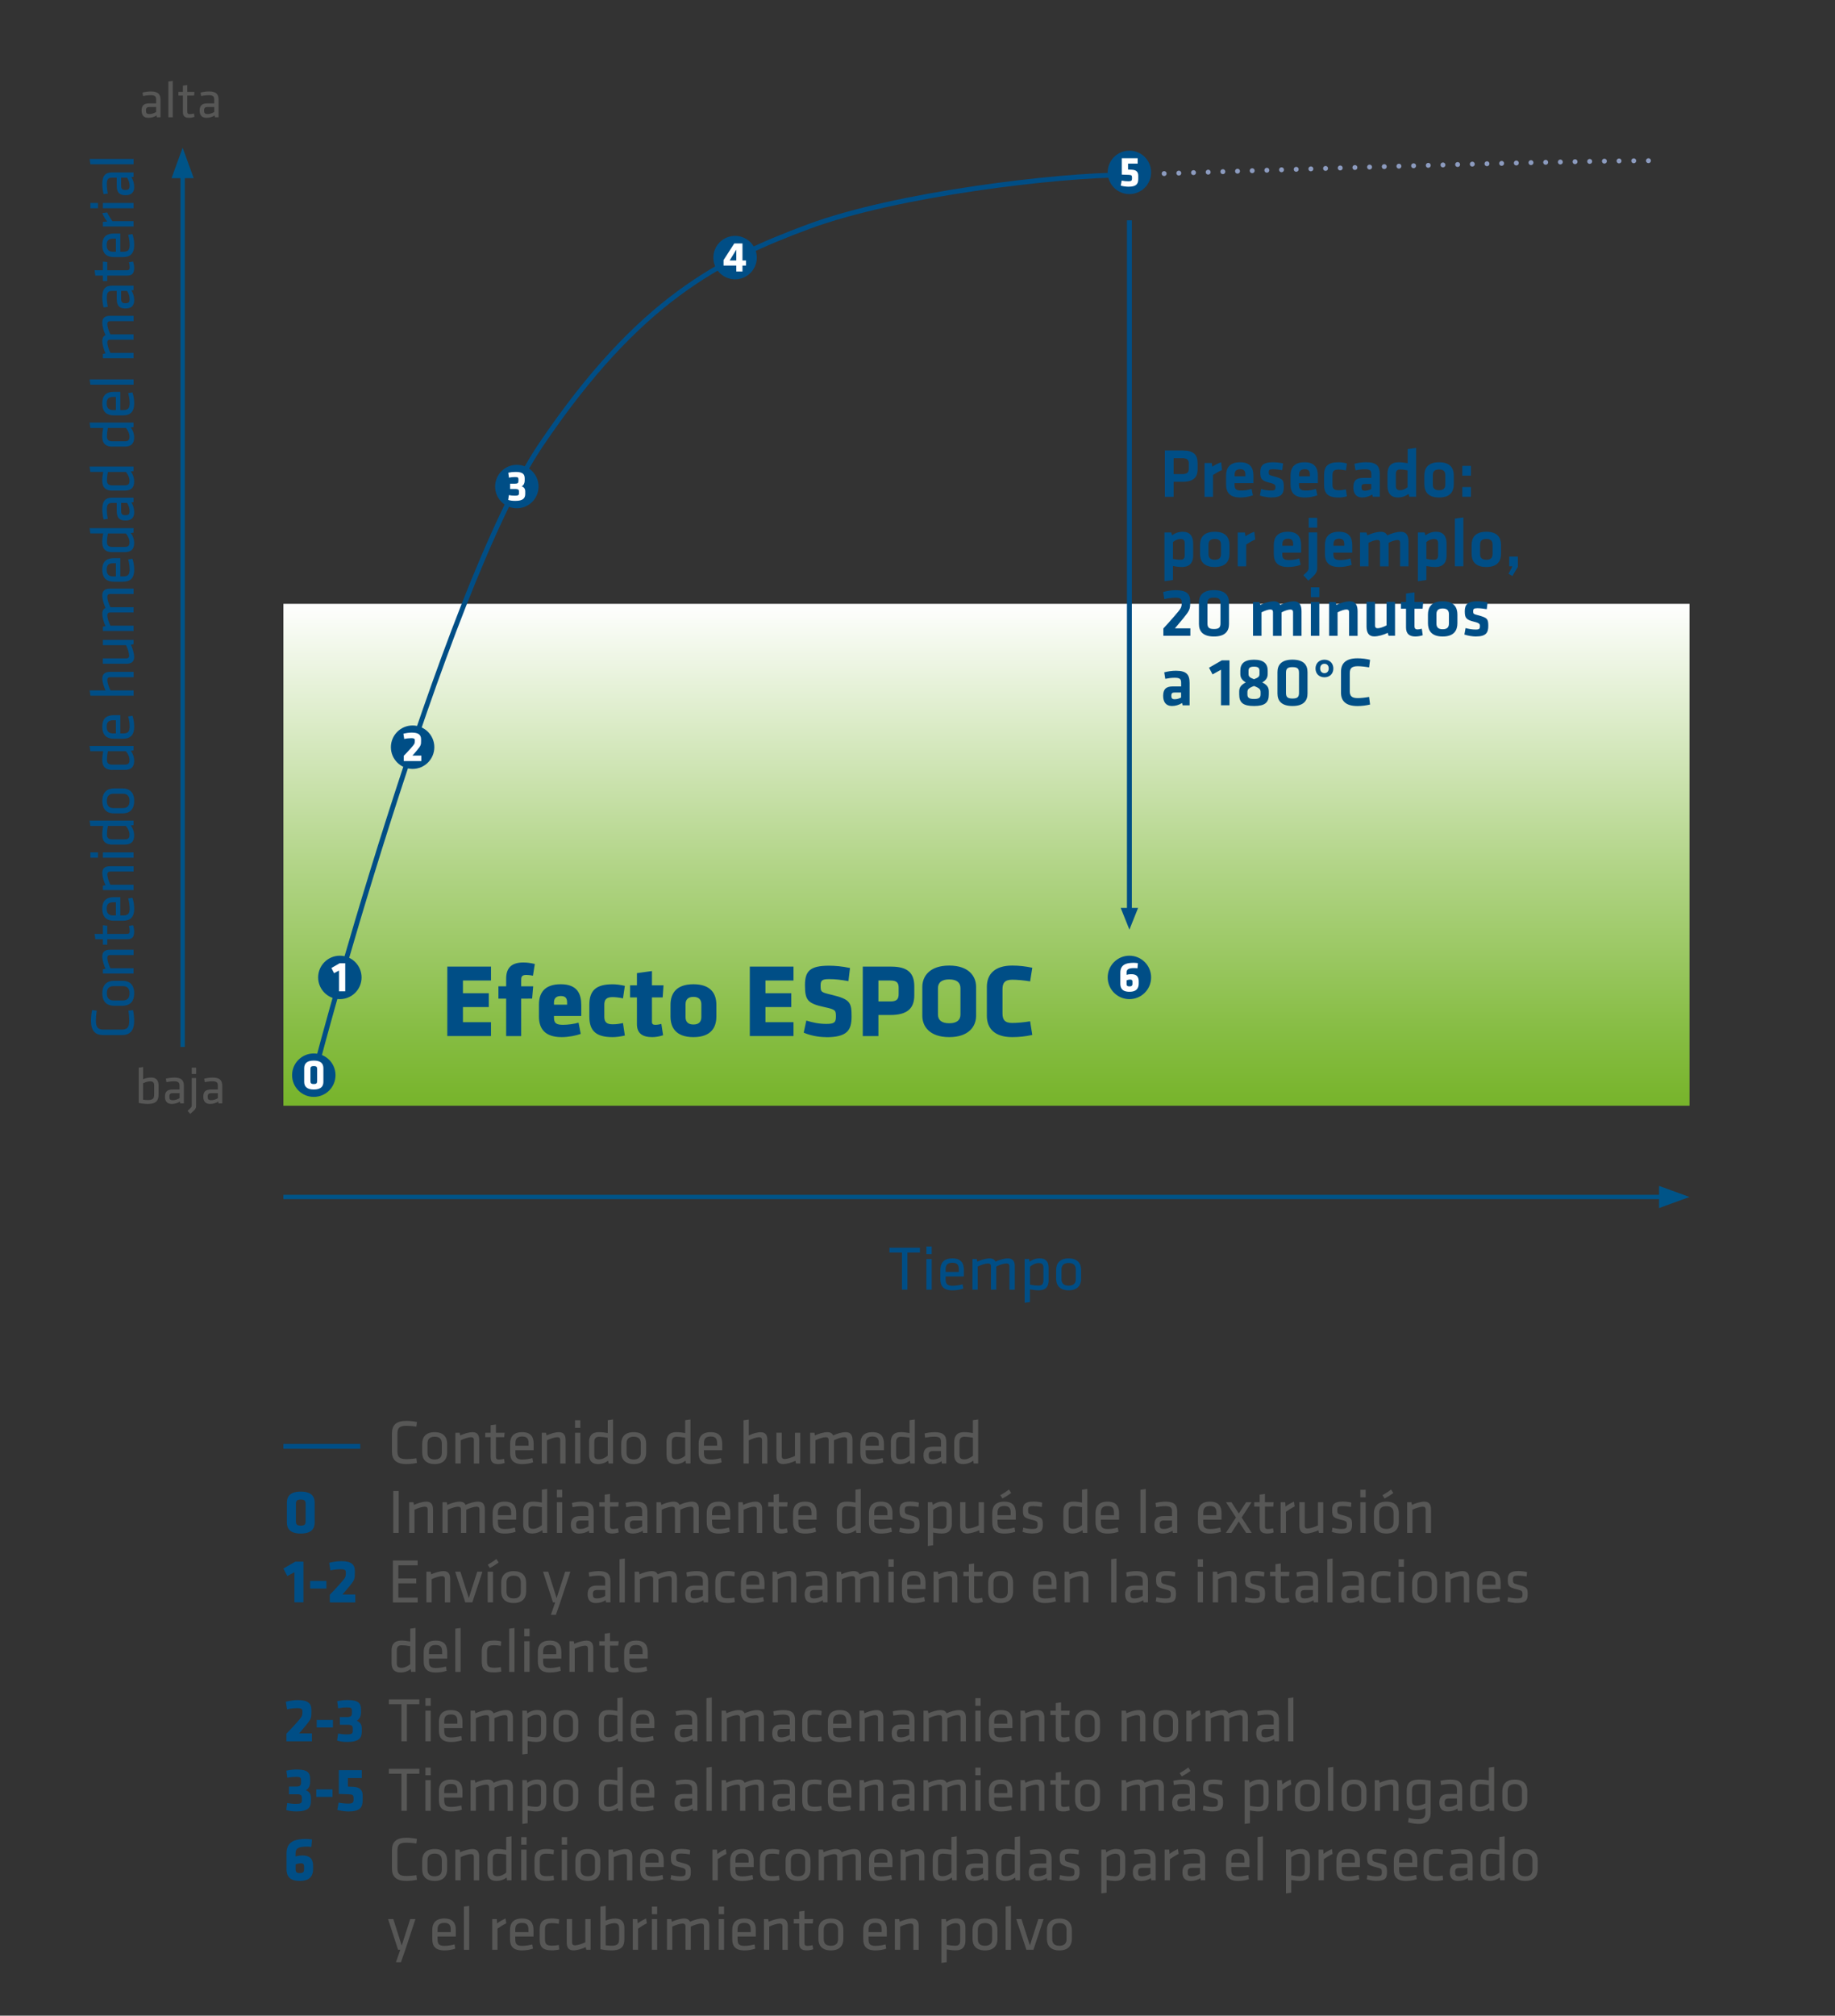 <svg id="Layer_1" data-name="Layer 1" xmlns="http://www.w3.org/2000/svg" viewBox="0 0 422.5 464"><rect x="0" y="0" width="422.5" height="464" fill="#333333" stroke="none"/><defs><clipPath id="clippath"><path class="cls-5" d="M65.25 139H389v115.54H65.25z"/></clipPath><clipPath id="clippath-1"><path class="cls-5" d="M0 0h422.5v1200H0z"/></clipPath><clipPath id="clippath-2"><path class="cls-5" d="M0 0h422.5v1200H0z"/></clipPath><clipPath id="clippath-3"><path class="cls-5" d="M0 0h422.5v1200H0z"/></clipPath><clipPath id="clippath-4"><path class="cls-5" d="M0 0h422.5v1200H0z"/></clipPath><clipPath id="clippath-5"><path class="cls-5" d="M0 0h422.5v1200H0z"/></clipPath><clipPath id="clippath-6"><path class="cls-5" d="M0 0h422.5v1200H0z"/></clipPath><clipPath id="clippath-7"><path class="cls-5" d="M0 0h422.5v1200H0z"/></clipPath><clipPath id="clippath-8"><path class="cls-5" d="M0 0h422.5v1200H0z"/></clipPath><linearGradient id="linear-gradient" x1="0" y1="1198.6" x2="1" y2="1198.6" gradientTransform="matrix(0 115.54 115.54 0 -138259 139)" gradientUnits="userSpaceOnUse"><stop offset="0" stop-color="#fff"/><stop offset=".07" stop-color="#f4f9ee"/><stop offset=".53" stop-color="#b1d486"/><stop offset=".85" stop-color="#87bd44"/><stop offset="1" stop-color="#77b42b"/></linearGradient><style>.cls-3{stroke:#004e86}.cls-3,.cls-5,.cls-7{fill:none}.cls-3{stroke-width:1.13px}.cls-9{fill:#fff}.cls-10{fill:#005488}.cls-15{fill:#575756}.cls-7{stroke:#005488}.cls-19{fill:#004e86}</style></defs><path class="cls-7" d="M383.54 275.54H65.25"/><path class="cls-10" d="m389 275.54-7.01-2.55v5.1l7.01-2.55z"/><path class="cls-7" d="M42.05 39.46V241"/><path class="cls-10" d="m42.05 34-2.55 7.01h5.1L42.05 34z"/><g style="clip-path:url(#clippath)"><path style="fill:url(#linear-gradient)" d="M65.25 139H389v115.54H65.25z"/></g><g style="clip-path:url(#clippath-1)"><path class="cls-3" d="M71.41 251.42c0-2.16 30.53-115.56 53.15-149.04 22.62-33.48 41.27-42.66 61.63-50.22s57.67-11.88 72.65-11.88"/><path d="M271.42 39.85c15.78-.53 82.51-2.74 106.44-2.85" style="stroke:#8c9bbf;stroke-linecap:round;stroke-linejoin:round;stroke-dasharray:0 3.38;stroke-width:1.13px;fill:none"/><path d="M379.55 36.99h0m-111.51 2.97h0" style="stroke:#8c9bbf;stroke-linecap:round;stroke-linejoin:round;stroke-width:1.13px;fill:none"/></g><path class="cls-19" d="m260.04 214 2-5h-4l2 5z"/><path class="cls-3" d="M260.04 50.72V210"/><path class="cls-19" d="M72.25 252.5c2.76 0 5-2.24 5-5s-2.24-5-5-5-5 2.24-5 5 2.24 5 5 5" style="clip-path:url(#clippath-2)"/><path class="cls-9" d="M74.46 249.03c0 1-.52 1.77-2.21 1.77s-2.21-.77-2.21-1.77v-3.12c0-1 .52-1.77 2.21-1.77s2.21.77 2.21 1.77v3.12Zm-2.98-.2c0 .5.14.71.77.71s.77-.21.77-.71v-2.72c0-.5-.14-.71-.77-.71s-.77.21-.77.71v2.72Z"/><path class="cls-19" d="M78.25 230c2.76 0 5-2.24 5-5s-2.24-5-5-5-5 2.24-5 5 2.24 5 5 5" style="clip-path:url(#clippath-3)"/><path class="cls-9" d="M78.05 228.2v-4.79l-1.13.61-.62-1.19 1.89-1.09h1.3v6.46h-1.44Z"/><path class="cls-19" d="M95 177c2.76 0 5-2.24 5-5s-2.24-5-5-5-5 2.24-5 5 2.24 5 5 5" style="clip-path:url(#clippath-4)"/><path class="cls-9" d="M94.96 173.94h2.05v1.26h-4.04v-1.23c.72-.74.85-.86 1.45-1.54.98-1.12 1.09-1.18 1.09-1.86v-.18c0-.35-.23-.47-.79-.47-.48 0-1.22.08-1.65.19l-.19-1.21c.62-.16 1.33-.26 1.91-.26 1.54 0 2.16.48 2.16 1.57v.26c0 .95-.01 1.13-.92 2.23-.48.58-.78.93-1.07 1.24Z"/><path class="cls-19" d="M119 117c2.76 0 5-2.24 5-5s-2.24-5-5-5-5 2.24-5 5 2.24 5 5 5" style="clip-path:url(#clippath-5)"/><path class="cls-9" d="M118.55 111.35c.64 0 .82-.18.82-.62v-.41c0-.42-.18-.51-.81-.51-.44 0-.88.05-1.38.14l-.15-1.13c.57-.12 1.07-.18 1.66-.18 1.67 0 2.12.5 2.12 1.5v.47c0 .59-.2 1.04-.67 1.33.56.25.79.6.79 1.23v.51c0 .98-.46 1.62-2.28 1.62-.61 0-1.12-.05-1.64-.22l.15-1.11c.49.09.86.13 1.44.13.7 0 .89-.14.89-.53v-.46c0-.37-.23-.53-.73-.53h-1.32v-1.23h1.11Z"/><path class="cls-19" d="M169.25 64.3c2.76 0 5-2.24 5-5s-2.24-5-5-5-5 2.24-5 5 2.24 5 5 5" style="clip-path:url(#clippath-6)"/><path class="cls-9" d="M170.95 61.13v1.37h-1.42v-1.37h-2.94v-1.25l2.47-3.84h1.89v3.92h.81v1.17h-.81Zm-1.42-3.66L168 59.96h1.53v-2.49Z"/><path class="cls-19" d="M260.04 44.68c2.76 0 5-2.24 5-5s-2.24-5-5-5-5 2.24-5 5 2.24 5 5 5" style="clip-path:url(#clippath-7)"/><path class="cls-9" d="M259.88 40.25c-.72-.03-1.05-.04-1.59-.05v-3.78h3.65v1.25h-2.21v1.36c.34 0 .52.02.9.04 1.15.07 1.45.63 1.45 1.42v.71c0 1.14-.43 1.78-2.25 1.78-.45 0-1.23-.08-1.78-.25l.21-1.16c.5.11 1.08.16 1.56.16.68 0 .82-.19.82-.61v-.27c0-.45-.12-.57-.76-.6Z"/><path class="cls-19" d="M260.04 230c2.76 0 5-2.24 5-5s-2.24-5-5-5-5 2.24-5 5 2.24 5 5 5" style="clip-path:url(#clippath-8)"/><path class="cls-9" d="M257.95 226.37v-2.44c0-1.81 1.23-2.29 3.07-2.29.29 0 .66.03.98.08l-.1 1.18a6.05 6.05 0 0 0-.68-.05c-1.34 0-1.83.24-1.83 1.07v.49c.36-.11.69-.15 1.1-.15 1.12 0 1.69.48 1.69 1.68v.43c0 1-.39 1.93-2.12 1.93s-2.11-.88-2.11-1.93Zm2.79.07V226c0-.41-.23-.5-.49-.5-.33 0-.62.07-.86.18v.76c0 .46.15.62.67.62s.68-.19.68-.62Z"/><path class="cls-19" d="M268.2 103.7h4.16c2.46 0 3.38 1.01 3.38 2.88v1.46c0 1.86-.99 2.87-3.47 2.87h-2.05v3.46h-2.02v-10.66Zm4.05 1.78h-2.03v3.65h2.03c1.14 0 1.47-.42 1.47-1.3v-1.09c0-.88-.37-1.26-1.47-1.26ZM281.35 108.2c-.75.34-1.36.69-2.06 1.14v5.03h-1.95v-7.79h1.65l.13.86c.43-.29 1.36-.83 2.05-1.02l.19 1.79ZM285.79 112.92c.75 0 1.54-.11 2.38-.37l.3 1.47c-.88.34-1.94.5-2.87.5-2.45 0-3.3-1.14-3.3-3.01v-2.06c0-1.65.74-3.04 3.23-3.04s3.06 1.46 3.06 3.14v1.66h-4.34v.4c0 .94.34 1.31 1.52 1.31Zm-1.53-3.28h2.48v-.38c0-.74-.22-1.25-1.18-1.25s-1.3.51-1.3 1.25v.38ZM292.78 114.52c-.83 0-1.97-.19-2.69-.45l.27-1.49c.66.19 1.52.34 2.32.34.86 0 .99-.19.99-.78 0-.48-.1-.72-1.36-1.02-1.9-.46-2.13-.94-2.13-2.45s.69-2.26 2.91-2.26c.72 0 1.67.1 2.34.27l-.19 1.55c-.59-.11-1.54-.22-2.14-.22-.85 0-.99.19-.99.67 0 .62.05.67 1.1.94 2.18.58 2.38.86 2.38 2.46 0 1.5-.46 2.43-2.82 2.43ZM300.63 112.92c.75 0 1.54-.11 2.38-.37l.3 1.47c-.88.34-1.94.5-2.87.5-2.45 0-3.3-1.14-3.3-3.01v-2.06c0-1.65.74-3.04 3.23-3.04s3.06 1.46 3.06 3.14v1.66h-4.34v.4c0 .94.34 1.31 1.52 1.31Zm-1.52-3.28h2.48v-.38c0-.74-.22-1.25-1.18-1.25s-1.3.51-1.3 1.25v.38ZM304.86 111.53v-2.13c0-2.1.91-2.99 3.36-2.99.54 0 1.33.1 1.9.29l-.24 1.6c-.53-.14-1.23-.21-1.62-.21-1.12 0-1.46.34-1.46 1.3v2.16c0 .96.34 1.3 1.46 1.3.5 0 1.06-.06 1.62-.21l.24 1.6c-.51.18-1.26.29-1.9.29-2.45 0-3.36-.9-3.36-2.99ZM317.69 114.36h-1.6l-.14-.53c-.7.46-1.54.69-2.32.69-1.42 0-2.03-.98-2.03-2.32 0-1.58.69-2.19 2.27-2.19h1.87v-.82c0-.86-.24-1.17-1.49-1.17-.7 0-1.47.1-2.16.24l-.24-1.49c.74-.22 1.81-.37 2.67-.37 2.45 0 3.17.86 3.17 2.82v5.14Zm-1.95-2.95h-1.44c-.64 0-.82.18-.82.77 0 .54.18.78.78.78.58 0 1.1-.19 1.47-.4v-1.15ZM319.45 109.16c0-1.73.77-2.75 2.58-2.75.69 0 1.47.1 2.08.22v-3.25l1.95-.27v11.25h-1.55l-.19-.66c-.69.5-1.49.82-2.46.82-1.57 0-2.4-.93-2.4-2.71v-2.66Zm4.65-.88c-.51-.11-1.17-.21-1.73-.21-.7 0-.98.34-.98 1.04v2.75c0 .64.24.99.96.99.64 0 1.33-.32 1.74-.7v-3.87ZM331.34 114.52c-2.67 0-3.39-1.47-3.39-3.07v-1.97c0-1.6.72-3.07 3.39-3.07s3.39 1.47 3.39 3.07v1.97c0 1.6-.72 3.07-3.39 3.07Zm0-6.45c-1.04 0-1.44.46-1.44 1.34v2.1c0 .88.4 1.34 1.44 1.34s1.44-.46 1.44-1.34v-2.1c0-.88-.4-1.34-1.44-1.34ZM336.69 107.25h1.99v2.24h-1.99v-2.24Zm0 4.87h1.99v2.24h-1.99v-2.24ZM274.73 127.77c0 1.73-.77 2.75-2.58 2.75-.69 0-1.47-.1-2.08-.22v3.22l-1.95.27v-11.22h1.55l.19.66c.69-.5 1.49-.82 2.46-.82 1.57 0 2.4.93 2.4 2.71v2.66Zm-4.66.88c.51.11 1.17.21 1.73.21.7 0 .98-.34.98-1.04v-2.75c0-.64-.24-.99-.96-.99-.64 0-1.33.32-1.75.7v3.87ZM279.69 130.52c-2.67 0-3.39-1.47-3.39-3.07v-1.97c0-1.6.72-3.07 3.39-3.07s3.39 1.47 3.39 3.07v1.97c0 1.6-.72 3.07-3.39 3.07Zm0-6.45c-1.04 0-1.44.46-1.44 1.34v2.1c0 .88.4 1.34 1.44 1.34s1.44-.46 1.44-1.34v-2.1c0-.88-.4-1.34-1.44-1.34ZM288.99 124.2c-.75.34-1.36.69-2.06 1.14v5.03h-1.95v-7.79h1.65l.13.86c.43-.29 1.36-.83 2.05-1.02l.19 1.79ZM296.78 128.92c.75 0 1.54-.11 2.38-.37l.3 1.47c-.88.34-1.94.5-2.87.5-2.45 0-3.3-1.14-3.3-3.01v-2.06c0-1.65.74-3.04 3.23-3.04s3.06 1.46 3.06 3.14v1.66h-4.34v.4c0 .94.34 1.31 1.52 1.31Zm-1.52-3.28h2.48v-.38c0-.74-.22-1.25-1.18-1.25s-1.3.51-1.3 1.25v.38ZM303.27 122.56v8.21c0 .99-.35 1.46-2.03 2.9l-1.14-1.25c1.12-1.04 1.22-1.1 1.22-1.9v-7.96h1.95Zm-1.95-1.1v-2.26h1.95v2.26h-1.95ZM308.55 128.92c.75 0 1.54-.11 2.38-.37l.3 1.47c-.88.34-1.94.5-2.87.5-2.45 0-3.3-1.14-3.3-3.01v-2.06c0-1.65.74-3.04 3.23-3.04s3.06 1.46 3.06 3.14v1.66h-4.34v.4c0 .94.34 1.31 1.52 1.31Zm-1.52-3.28h2.48v-.38c0-.74-.22-1.25-1.18-1.25s-1.3.51-1.3 1.25v.38ZM317.74 130.36v-5.44c0-.42-.18-.62-.62-.62-.48 0-1.33.29-2.03.66v5.41h-1.95v-7.79h1.49l.19.66c.98-.48 2.21-.82 3.12-.82.75 0 1.22.3 1.47.83.95-.48 2.19-.83 3.14-.83 1.3 0 1.76.91 1.76 2.3v5.65h-1.95v-5.44c0-.42-.18-.62-.62-.62-.48 0-1.42.3-2.03.66v5.41h-1.95ZM333.07 127.77c0 1.73-.77 2.75-2.58 2.75-.69 0-1.47-.1-2.08-.22v3.22l-1.95.27v-11.22h1.55l.19.66c.69-.5 1.49-.82 2.46-.82 1.57 0 2.4.93 2.4 2.71v2.66Zm-4.66.88c.51.11 1.17.21 1.73.21.7 0 .98-.34.98-1.04v-2.75c0-.64-.24-.99-.96-.99-.64 0-1.33.32-1.75.7v3.87ZM334.98 130.36v-10.98l1.95-.27v11.25h-1.95ZM342.22 130.52c-2.67 0-3.39-1.47-3.39-3.07v-1.97c0-1.6.72-3.07 3.39-3.07s3.39 1.47 3.39 3.07v1.97c0 1.6-.72 3.07-3.39 3.07Zm0-6.45c-1.04 0-1.44.46-1.44 1.34v2.1c0 .88.4 1.34 1.44 1.34s1.44-.46 1.44-1.34v-2.1c0-.88-.4-1.34-1.44-1.34ZM347.49 128.12h1.99v2.37l-1.25 2.1-.9-.5.9-1.73h-.74v-2.24ZM267.85 144.68c1.22-1.33 1.38-1.49 2.48-2.77 1.5-1.74 1.75-2 1.75-3.04v-.27c0-.78-.32-1.01-1.49-1.01-.71 0-1.71.14-2.51.32l-.27-1.63c.72-.21 1.74-.42 2.9-.42 2.46 0 3.33.85 3.33 2.51v.37c0 1.47-.13 1.81-1.62 3.63-.9 1.1-1.28 1.55-1.9 2.27h3.55v1.71h-6.21v-1.68ZM282.97 143.65c0 1.6-.85 2.87-3.46 2.87s-3.46-1.26-3.46-2.87v-4.93c0-1.6.85-2.87 3.46-2.87s3.46 1.26 3.46 2.87v4.93Zm-4.96-.19c0 .93.27 1.34 1.5 1.34s1.5-.42 1.5-1.34v-4.55c0-.93-.27-1.34-1.5-1.34s-1.5.42-1.5 1.34v4.55ZM293.1 146.36v-5.44c0-.42-.18-.62-.62-.62-.48 0-1.33.29-2.03.66v5.41h-1.95v-7.79h1.49l.19.66c.98-.48 2.21-.82 3.12-.82.75 0 1.22.3 1.47.83.95-.48 2.19-.83 3.14-.83 1.3 0 1.76.91 1.76 2.3v5.65h-1.95v-5.44c0-.42-.18-.62-.62-.62-.48 0-1.42.3-2.03.66v5.41h-1.95ZM301.82 137.46v-2.26h1.95v2.26h-1.95Zm0 8.9v-7.79h1.95v7.79h-1.95ZM310.62 146.36v-5.44c0-.42-.18-.62-.62-.62-.48 0-1.33.29-2.03.66v5.41h-1.95v-7.79h1.49l.19.66c.98-.48 2.21-.82 3.12-.82 1.3 0 1.76.91 1.76 2.3v5.65h-1.95ZM316.6 138.56V144c0 .42.18.62.62.62.48 0 1.33-.29 2.03-.66v-5.41h1.95v7.79h-1.49l-.19-.66c-.98.48-2.21.82-3.12.82-1.3 0-1.76-.91-1.76-2.31v-5.65h1.95ZM327.59 146.22c-.42.18-1.22.3-1.71.3-1.42 0-2.15-.67-2.15-2.06v-4.34h-1.17v-1.55h1.17v-1.94l1.95-.27v2.21h2l-.13 1.55h-1.87v4.08c0 .42.19.69.7.69.29 0 .64-.06.98-.16l.22 1.49ZM332.17 146.52c-2.67 0-3.39-1.47-3.39-3.07v-1.97c0-1.6.72-3.07 3.39-3.07s3.39 1.47 3.39 3.07v1.97c0 1.6-.72 3.07-3.39 3.07Zm0-6.45c-1.04 0-1.44.46-1.44 1.34v2.1c0 .88.4 1.34 1.44 1.34s1.44-.46 1.44-1.34v-2.1c0-.88-.4-1.34-1.44-1.34ZM339.86 146.52c-.83 0-1.97-.19-2.69-.45l.27-1.49c.66.19 1.52.34 2.32.34.86 0 .99-.19.99-.78 0-.48-.1-.72-1.36-1.02-1.9-.46-2.13-.94-2.13-2.45s.69-2.26 2.91-2.26c.72 0 1.67.1 2.34.27l-.19 1.55c-.59-.11-1.54-.22-2.14-.22-.85 0-.99.19-.99.67 0 .62.05.67 1.1.94 2.18.58 2.38.86 2.38 2.46 0 1.5-.46 2.43-2.82 2.43ZM273.9 162.36h-1.6l-.14-.53c-.7.46-1.54.69-2.32.69-1.42 0-2.03-.98-2.03-2.32 0-1.58.69-2.19 2.27-2.19h1.87v-.82c0-.86-.24-1.17-1.49-1.17-.7 0-1.47.1-2.16.24l-.24-1.49c.74-.22 1.81-.37 2.67-.37 2.45 0 3.17.86 3.17 2.82v5.14Zm-1.95-2.95h-1.44c-.64 0-.82.18-.82.77 0 .54.18.78.78.78.58 0 1.1-.19 1.47-.4v-1.15ZM279.19 155.25l-.82-1.54 2.95-1.7h1.76v10.34h-1.95v-8.18l-1.94 1.07ZM290.62 157.09c1.2.59 1.52 1.22 1.52 2.1v.67c0 1.89-.91 2.66-3.41 2.66s-3.41-.77-3.41-2.66v-.67c0-.88.34-1.5 1.52-2.1-.99-.58-1.26-1.2-1.26-1.98v-.72c0-1.55.85-2.53 3.15-2.53s3.15.98 3.15 2.53v.72c0 .78-.26 1.41-1.26 1.98Zm-1.89.82c-1.36.53-1.52.82-1.52 1.49v.43c0 .78.37 1.07 1.52 1.07s1.52-.29 1.52-1.07v-.43c0-.67-.16-.96-1.52-1.49Zm0-1.55c1.1-.43 1.26-.66 1.26-1.25v-.67c0-.64-.26-.98-1.26-.98s-1.26.34-1.26.98v.67c0 .59.16.82 1.26 1.25ZM301.05 159.65c0 1.6-.85 2.87-3.46 2.87s-3.46-1.26-3.46-2.87v-4.93c0-1.6.85-2.87 3.46-2.87s3.46 1.26 3.46 2.87v4.93Zm-4.96-.19c0 .93.27 1.34 1.5 1.34s1.5-.42 1.5-1.34v-4.55c0-.93-.27-1.34-1.5-1.34s-1.5.42-1.5 1.34v4.55ZM304.95 155.91c-1.3 0-2.06-.9-2.06-2.02s.78-2.03 2.06-2.03 2.05.91 2.05 2.03-.77 2.02-2.05 2.02Zm0-3.11c-.67 0-.99.48-.99 1.09 0 .58.34 1.07.99 1.07s.98-.5.98-1.07c0-.61-.32-1.09-.98-1.09ZM308.76 154.63c0-1.95 1.14-3.09 3.79-3.09.99 0 2.02.13 2.9.35l-.22 1.74c-.86-.16-1.87-.27-2.61-.27-1.39 0-1.84.48-1.84 1.62v4.1c0 1.14.45 1.62 1.84 1.62.74 0 1.74-.11 2.61-.27l.22 1.75c-.88.22-1.91.35-2.9.35-2.66 0-3.79-1.14-3.79-3.09v-4.8ZM207.67 288.34h-2.88v-1.12h7.02v1.12h-2.88v8.54h-1.25v-8.54ZM213.3 288.69v-1.75h1.22v1.75h-1.22Zm0 8.19v-7.06h1.22v7.06h-1.22ZM219.41 295.98c.7 0 1.46-.13 2.23-.33l.16.97c-.67.25-1.61.41-2.49.41-2.09 0-2.8-1-2.8-2.59v-2.12c0-1.46.67-2.64 2.77-2.64s2.65 1.2 2.65 2.67v1.48h-4.2v.59c0 1.12.3 1.57 1.68 1.57Zm-1.68-3.18h3.03v-.58c0-.99-.33-1.54-1.48-1.54s-1.55.55-1.55 1.54v.58ZM232.42 296.88v-5.39c0-.46-.23-.65-.68-.65-.58 0-1.61.32-2.36.71v5.33h-1.22v-5.39c0-.46-.23-.65-.68-.65-.52 0-1.61.32-2.36.71v5.33h-1.22v-7.06h.99l.12.61c.78-.38 2-.75 2.84-.75.72 0 1.15.28 1.35.75.84-.41 2.03-.75 2.91-.75 1.13 0 1.54.71 1.54 1.8v5.41h-1.22ZM241.45 294.72c0 1.41-.64 2.3-2.29 2.3-.62 0-1.45-.1-2.02-.22v2.93l-1.22.17v-10.09h1.03l.1.64c.58-.46 1.41-.78 2.33-.78 1.39 0 2.06.74 2.06 2.16v2.88Zm-4.3 1.01c.65.13 1.45.22 1.94.22.81 0 1.15-.38 1.15-1.23v-2.88c0-.73-.23-1.09-1.09-1.09-.7 0-1.48.38-2 .84v4.15ZM246.05 297.02c-2.06 0-2.87-1.17-2.87-2.65v-2.04c0-1.48.81-2.65 2.87-2.65s2.87 1.17 2.87 2.65v2.04c0 1.48-.81 2.65-2.87 2.65Zm0-6.29c-1.1 0-1.65.52-1.65 1.55v2.13c0 1.03.55 1.55 1.65 1.55s1.65-.52 1.65-1.55v-2.13c0-1.03-.55-1.55-1.65-1.55Z"/><path class="cls-15" d="M91.51 334.11c0 1.35.52 1.78 2.1 1.78.58 0 1.52-.07 2.26-.2l.13 1.07c-.7.16-1.71.26-2.44.26-2.36 0-3.31-1.01-3.31-2.84v-4.26c0-1.83.94-2.84 3.31-2.84.72 0 1.74.1 2.44.26l-.13 1.07c-.74-.13-1.68-.2-2.26-.2-1.58 0-2.1.44-2.1 1.78v4.12ZM100.08 337.02c-2.06 0-2.87-1.17-2.87-2.65v-2.04c0-1.48.81-2.65 2.87-2.65s2.87 1.17 2.87 2.65v2.04c0 1.48-.81 2.65-2.87 2.65Zm0-6.29c-1.1 0-1.65.52-1.65 1.55v2.13c0 1.03.55 1.55 1.65 1.55s1.65-.52 1.65-1.55v-2.13c0-1.03-.55-1.55-1.65-1.55ZM109.11 336.88v-5.39c0-.46-.23-.65-.68-.65-.52 0-1.61.32-2.36.71v5.33h-1.22v-7.06h.99l.12.61c.78-.38 2-.75 2.84-.75 1.13 0 1.54.71 1.54 1.8v5.41h-1.22ZM116.2 336.76c-.44.16-.96.26-1.48.26-1.19 0-1.75-.44-1.75-1.61v-4.58h-1.25v-1.01h1.25v-1.74l1.22-.17v1.91h2l-.1 1.01h-1.9v4.38c0 .52.07.78.72.78.33 0 .68-.06 1.13-.17l.16.94ZM120.35 335.98c.7 0 1.46-.13 2.23-.33l.16.97c-.67.25-1.61.41-2.49.41-2.09 0-2.8-1-2.8-2.59v-2.12c0-1.46.67-2.64 2.77-2.64s2.65 1.2 2.65 2.67v1.48h-4.2v.59c0 1.12.3 1.57 1.68 1.57Zm-1.68-3.18h3.03v-.58c0-.99-.33-1.54-1.48-1.54s-1.55.55-1.55 1.54v.58ZM128.99 336.88v-5.39c0-.46-.23-.65-.68-.65-.52 0-1.61.32-2.36.71v5.33h-1.22v-7.06h.99l.12.61c.78-.38 2-.75 2.84-.75 1.13 0 1.54.71 1.54 1.8v5.41H129ZM132.4 328.69v-1.75h1.22v1.75h-1.22Zm0 8.19v-7.06h1.22v7.06h-1.22ZM135.62 331.98c0-1.41.64-2.31 2.29-2.31.62 0 1.45.1 2.02.22v-2.96l1.22-.17v10.12h-1.03l-.1-.64c-.58.46-1.41.78-2.33.78-1.39 0-2.06-.74-2.06-2.16v-2.88Zm4.3-1.02c-.65-.13-1.45-.22-1.94-.22-.81 0-1.15.38-1.15 1.23v2.88c0 .73.23 1.09 1.09 1.09.7 0 1.48-.38 2-.84v-4.15ZM145.9 337.02c-2.06 0-2.87-1.17-2.87-2.65v-2.04c0-1.48.81-2.65 2.87-2.65s2.87 1.17 2.87 2.65v2.04c0 1.48-.81 2.65-2.87 2.65Zm0-6.29c-1.1 0-1.65.52-1.65 1.55v2.13c0 1.03.55 1.55 1.65 1.55s1.65-.52 1.65-1.55v-2.13c0-1.03-.55-1.55-1.65-1.55ZM153.45 331.98c0-1.41.64-2.31 2.29-2.31.62 0 1.45.1 2.02.22v-2.96l1.22-.17v10.12h-1.03l-.1-.64c-.58.46-1.41.78-2.33.78-1.39 0-2.06-.74-2.06-2.16v-2.88Zm4.31-1.02c-.65-.13-1.45-.22-1.94-.22-.81 0-1.15.38-1.15 1.23v2.88c0 .73.23 1.09 1.09 1.09.7 0 1.48-.38 2-.84v-4.15ZM163.76 335.98c.7 0 1.46-.13 2.23-.33l.16.97c-.67.25-1.61.41-2.49.41-2.09 0-2.8-1-2.8-2.59v-2.12c0-1.46.67-2.64 2.77-2.64s2.65 1.2 2.65 2.67v1.48h-4.2v.59c0 1.12.3 1.57 1.68 1.57Zm-1.68-3.18h3.03v-.58c0-.99-.33-1.54-1.48-1.54s-1.55.55-1.55 1.54v.58ZM175.45 336.88v-5.39c0-.46-.23-.65-.68-.65-.52 0-1.61.33-2.36.73v5.32h-1.22v-9.94l1.22-.17v3.65c.78-.38 1.9-.74 2.73-.74 1.13 0 1.54.71 1.54 1.8v5.41h-1.22ZM180 329.82v5.39c0 .46.23.65.68.65.52 0 1.61-.32 2.36-.71v-5.33h1.22v7.06h-.99l-.12-.61c-.78.38-2 .75-2.84.75-1.13 0-1.54-.71-1.54-1.8v-5.41h1.22ZM195.05 336.88v-5.39c0-.46-.23-.65-.68-.65-.58 0-1.61.32-2.36.71v5.33h-1.22v-5.39c0-.46-.23-.65-.68-.65-.52 0-1.61.32-2.36.71v5.33h-1.22v-7.06h.99l.12.61c.78-.38 2-.75 2.84-.75.72 0 1.15.28 1.35.75.84-.41 2.03-.75 2.91-.75 1.13 0 1.54.71 1.54 1.8v5.41h-1.22ZM201 335.98c.7 0 1.46-.13 2.23-.33l.16.97c-.67.25-1.61.41-2.49.41-2.09 0-2.8-1-2.8-2.59v-2.12c0-1.46.67-2.64 2.77-2.64s2.65 1.2 2.65 2.67v1.48h-4.2v.59c0 1.12.3 1.57 1.68 1.57Zm-1.69-3.18h3.03v-.58c0-.99-.33-1.54-1.48-1.54s-1.55.55-1.55 1.54v.58ZM205.11 331.98c0-1.41.64-2.31 2.29-2.31.62 0 1.45.1 2.02.22v-2.96l1.22-.17v10.12h-1.03l-.1-.64c-.58.46-1.41.78-2.33.78-1.39 0-2.06-.74-2.06-2.16v-2.88Zm4.31-1.02c-.65-.13-1.45-.22-1.94-.22-.81 0-1.15.38-1.15 1.23v2.88c0 .73.23 1.09 1.09 1.09.7 0 1.48-.38 2-.84v-4.15ZM217.89 336.88h-1.03l-.07-.52c-.62.44-1.43.67-2.29.67-1.32 0-1.87-.78-1.87-2.03 0-1.46.74-1.99 2.16-1.99h1.88v-1.1c0-.88-.39-1.19-1.54-1.19-.68 0-1.57.12-2.12.23l-.13-.97c.67-.17 1.57-.3 2.32-.3 2.02 0 2.68.78 2.68 2.29v4.91Zm-1.22-2.86h-1.8c-.75 0-1.03.23-1.03.94s.13 1.01 1 1.01c.61 0 1.29-.23 1.83-.58v-1.38ZM219.7 331.98c0-1.41.64-2.31 2.29-2.31.62 0 1.45.1 2.01.22v-2.96l1.22-.17v10.12h-1.03l-.1-.64c-.58.46-1.41.78-2.33.78-1.39 0-2.06-.74-2.06-2.16v-2.88Zm4.31-1.02c-.65-.13-1.45-.22-1.94-.22-.81 0-1.15.38-1.15 1.23v2.88c0 .73.23 1.09 1.09 1.09.7 0 1.48-.38 2-.84v-4.15Z"/><path class="cls-19" d="M72.45 350.45c0 1.45-.75 2.57-3.2 2.57s-3.2-1.12-3.2-2.57v-4.52c0-1.45.75-2.57 3.2-2.57s3.2 1.12 3.2 2.57v4.52Zm-4.32-.29c0 .73.2 1.03 1.12 1.03s1.12-.3 1.12-1.03v-3.94c0-.72-.2-1.03-1.12-1.03s-1.12.3-1.12 1.03v3.94Z"/><path class="cls-15" d="M91.8 352.87h-1.25v-9.65h1.25v9.65ZM98.47 352.87v-5.39c0-.46-.23-.65-.68-.65-.52 0-1.61.32-2.36.71v5.33h-1.22v-7.06h.99l.12.61c.78-.38 2-.75 2.84-.75 1.13 0 1.54.71 1.54 1.8v5.41h-1.22ZM110.4 352.87v-5.39c0-.46-.23-.65-.68-.65-.58 0-1.61.32-2.36.71v5.33h-1.22v-5.39c0-.46-.23-.65-.68-.65-.52 0-1.61.32-2.36.71v5.33h-1.22v-7.06h.99l.12.61c.78-.38 2-.75 2.84-.75.72 0 1.15.28 1.35.75.84-.41 2.03-.75 2.91-.75 1.13 0 1.54.71 1.54 1.8v5.41h-1.22ZM116.33 351.97c.7 0 1.46-.13 2.23-.33l.16.97c-.67.25-1.61.41-2.49.41-2.09 0-2.8-1-2.8-2.59v-2.12c0-1.46.67-2.64 2.77-2.64s2.65 1.2 2.65 2.67v1.48h-4.2v.59c0 1.12.3 1.57 1.68 1.57Zm-1.68-3.17h3.03v-.58c0-.99-.33-1.54-1.48-1.54s-1.55.55-1.55 1.54v.58ZM120.45 347.97c0-1.41.64-2.31 2.29-2.31.62 0 1.45.1 2.02.22v-2.96l1.22-.17v10.12h-1.03l-.1-.64c-.58.46-1.41.78-2.33.78-1.39 0-2.06-.74-2.06-2.16v-2.88Zm4.31-1.02c-.65-.13-1.45-.22-1.94-.22-.81 0-1.15.38-1.15 1.23v2.88c0 .73.23 1.09 1.09 1.09.7 0 1.48-.38 2-.84v-4.15ZM128.22 344.68v-1.75h1.22v1.75h-1.22Zm0 8.19v-7.06h1.22v7.06h-1.22ZM136.7 352.87h-1.03l-.07-.52c-.62.44-1.44.67-2.29.67-1.32 0-1.87-.78-1.87-2.03 0-1.46.74-1.99 2.16-1.99h1.88v-1.1c0-.88-.39-1.19-1.54-1.19-.68 0-1.57.12-2.12.23l-.13-.97c.67-.17 1.57-.3 2.32-.3 2.02 0 2.68.78 2.68 2.29v4.91Zm-1.21-2.86h-1.8c-.75 0-1.03.23-1.03.94s.13 1.01 1 1.01c.61 0 1.29-.23 1.83-.58V350ZM142.46 352.75c-.44.16-.96.26-1.48.26-1.19 0-1.75-.44-1.75-1.61v-4.58h-1.25v-1.01h1.25v-1.74l1.22-.17v1.91h2l-.1 1.01h-1.9v4.38c0 .52.07.78.72.78.33 0 .68-.06 1.13-.17l.16.94ZM149.07 352.87h-1.03l-.07-.52c-.62.44-1.44.67-2.29.67-1.32 0-1.87-.78-1.87-2.03 0-1.46.74-1.99 2.16-1.99h1.88v-1.1c0-.88-.39-1.19-1.54-1.19-.68 0-1.57.12-2.12.23l-.13-.97c.67-.17 1.57-.3 2.32-.3 2.02 0 2.68.78 2.68 2.29v4.91Zm-1.22-2.86h-1.8c-.75 0-1.03.23-1.03.94s.13 1.01 1 1.01c.61 0 1.29-.23 1.83-.58V350ZM159.67 352.87v-5.39c0-.46-.23-.65-.68-.65-.58 0-1.61.32-2.36.71v5.33h-1.22v-5.39c0-.46-.23-.65-.68-.65-.52 0-1.61.32-2.36.71v5.33h-1.22v-7.06h.99l.12.61c.78-.38 2-.75 2.84-.75.72 0 1.15.28 1.35.75.84-.41 2.03-.75 2.91-.75 1.13 0 1.54.71 1.54 1.8v5.41h-1.22ZM165.62 351.97c.7 0 1.46-.13 2.23-.33l.16.97c-.67.25-1.61.41-2.49.41-2.09 0-2.8-1-2.8-2.59v-2.12c0-1.46.67-2.64 2.77-2.64s2.65 1.2 2.65 2.67v1.48h-4.2v.59c0 1.12.3 1.57 1.68 1.57Zm-1.68-3.17h3.03v-.58c0-.99-.33-1.54-1.48-1.54s-1.55.55-1.55 1.54v.58ZM174.26 352.87v-5.39c0-.46-.23-.65-.68-.65-.52 0-1.61.32-2.36.71v5.33H170v-7.06h.99l.12.61c.78-.38 2-.75 2.84-.75 1.13 0 1.54.71 1.54 1.8v5.41h-1.22ZM181.35 352.75c-.44.16-.96.26-1.48.26-1.19 0-1.75-.44-1.75-1.61v-4.58h-1.25v-1.01h1.25v-1.74l1.22-.17v1.91h2l-.1 1.01h-1.9v4.38c0 .52.07.78.72.78.33 0 .68-.06 1.13-.17l.16.94ZM185.5 351.97c.7 0 1.46-.13 2.23-.33l.16.97c-.67.25-1.61.41-2.49.41-2.09 0-2.8-1-2.8-2.59v-2.12c0-1.46.67-2.64 2.77-2.64s2.65 1.2 2.65 2.67v1.48h-4.2v.59c0 1.12.3 1.57 1.68 1.57Zm-1.69-3.17h3.03v-.58c0-.99-.33-1.54-1.48-1.54s-1.55.55-1.55 1.54v.58ZM192.66 347.97c0-1.41.64-2.31 2.29-2.31.62 0 1.45.1 2.02.22v-2.96l1.22-.17v10.12h-1.03l-.1-.64c-.58.46-1.41.78-2.33.78-1.39 0-2.06-.74-2.06-2.16v-2.88Zm4.3-1.02c-.65-.13-1.45-.22-1.94-.22-.81 0-1.15.38-1.15 1.23v2.88c0 .73.23 1.09 1.09 1.09.7 0 1.48-.38 2-.84v-4.15ZM202.97 351.97c.7 0 1.46-.13 2.23-.33l.16.97c-.67.25-1.61.41-2.49.41-2.09 0-2.8-1-2.8-2.59v-2.12c0-1.46.67-2.64 2.77-2.64s2.65 1.2 2.65 2.67v1.48h-4.2v.59c0 1.12.3 1.57 1.68 1.57Zm-1.68-3.17h3.03v-.58c0-.99-.33-1.54-1.48-1.54s-1.55.55-1.55 1.54v.58ZM209.3 353.01c-.73 0-1.68-.16-2.25-.38l.16-.96c.61.17 1.41.29 2.01.29 1.12 0 1.3-.2 1.3-.96s-.06-.84-1.48-1.19c-1.75-.44-1.91-.8-1.91-2.26 0-1.3.58-1.9 2.44-1.9.68 0 1.42.09 2 .25l-.09 1c-.59-.12-1.38-.2-1.96-.2-1.04 0-1.19.25-1.19.88 0 .78.01.93 1.2 1.22 2.03.51 2.19.75 2.19 2.16s-.42 2.04-2.44 2.04ZM219.16 350.71c0 1.41-.64 2.3-2.29 2.3-.62 0-1.45-.1-2.02-.22v2.93l-1.22.17V345.8h1.03l.1.64c.58-.46 1.41-.78 2.33-.78 1.39 0 2.06.74 2.06 2.16v2.88Zm-4.3 1.01c.65.13 1.45.22 1.94.22.81 0 1.15-.38 1.15-1.23v-2.88c0-.73-.23-1.09-1.09-1.09-.7 0-1.48.38-2 .84v4.15ZM222.3 345.81v5.39c0 .46.23.65.68.65.52 0 1.61-.32 2.36-.71v-5.33h1.22v7.06h-.99l-.12-.61c-.78.38-2 .75-2.84.75-1.13 0-1.54-.71-1.54-1.8v-5.41h1.22ZM231.36 351.97c.7 0 1.46-.13 2.23-.33l.16.97c-.67.25-1.61.41-2.49.41-2.09 0-2.8-1-2.8-2.59v-2.12c0-1.46.67-2.64 2.77-2.64s2.65 1.2 2.65 2.67v1.48h-4.2v.59c0 1.12.3 1.57 1.68 1.57Zm-1.68-3.17h3.03v-.58c0-.99-.33-1.54-1.48-1.54s-1.55.55-1.55 1.54v.58Zm.63-4.6c.73-.42 1.48-.9 1.99-1.32l.52.81c-.67.49-1.28.87-2.01 1.26l-.49-.75ZM237.69 353.01c-.72 0-1.68-.16-2.25-.38l.16-.96c.61.17 1.41.29 2.01.29 1.12 0 1.3-.2 1.3-.96s-.06-.84-1.48-1.19c-1.75-.44-1.91-.8-1.91-2.26 0-1.3.58-1.9 2.43-1.9.68 0 1.42.09 2 .25l-.09 1c-.59-.12-1.38-.2-1.96-.2-1.04 0-1.19.25-1.19.88 0 .78.01.93 1.2 1.22 2.03.51 2.19.75 2.19 2.16s-.42 2.04-2.44 2.04ZM244.83 347.97c0-1.41.64-2.31 2.29-2.31.62 0 1.45.1 2.01.22v-2.96l1.22-.17v10.12h-1.03l-.1-.64c-.58.46-1.41.78-2.33.78-1.39 0-2.06-.74-2.06-2.16v-2.88Zm4.3-1.02c-.65-.13-1.45-.22-1.94-.22-.81 0-1.15.38-1.15 1.23v2.88c0 .73.23 1.09 1.09 1.09.7 0 1.48-.38 2-.84v-4.15ZM255.14 351.97c.7 0 1.46-.13 2.23-.33l.16.97c-.67.25-1.61.41-2.49.41-2.09 0-2.8-1-2.8-2.59v-2.12c0-1.46.67-2.64 2.77-2.64s2.65 1.2 2.65 2.67v1.48h-4.2v.59c0 1.12.3 1.57 1.68 1.57Zm-1.68-3.17h3.03v-.58c0-.99-.33-1.54-1.48-1.54s-1.55.55-1.55 1.54v.58ZM262.58 352.87v-9.94l1.22-.17v10.12h-1.22ZM271.06 352.87h-1.03l-.07-.52c-.62.44-1.43.67-2.29.67-1.32 0-1.87-.78-1.87-2.03 0-1.46.74-1.99 2.16-1.99h1.88v-1.1c0-.88-.39-1.19-1.54-1.19-.68 0-1.57.12-2.12.23l-.13-.97c.67-.17 1.57-.3 2.32-.3 2.01 0 2.68.78 2.68 2.29v4.91Zm-1.22-2.86h-1.8c-.75 0-1.03.23-1.03.94s.13 1.01 1 1.01c.61 0 1.29-.23 1.83-.58V350ZM278.73 351.97c.7 0 1.46-.13 2.23-.33l.16.97c-.67.25-1.61.41-2.49.41-2.09 0-2.8-1-2.8-2.59v-2.12c0-1.46.67-2.64 2.77-2.64s2.65 1.2 2.65 2.67v1.48h-4.2v.59c0 1.12.3 1.57 1.68 1.57Zm-1.68-3.17h3.03v-.58c0-.99-.33-1.54-1.48-1.54s-1.55.55-1.55 1.54v.58ZM282.25 352.87l2.32-3.55-2.28-3.51h1.26l1.68 2.59 1.68-2.59h1.26l-2.29 3.51 2.33 3.55h-1.28l-1.71-2.62-1.7 2.62h-1.29ZM293.26 352.75c-.44.16-.96.26-1.48.26-1.19 0-1.75-.44-1.75-1.61v-4.58h-1.25v-1.01h1.25v-1.74l1.22-.17v1.91h2l-.1 1.01h-1.9v4.38c0 .52.07.78.72.78.33 0 .68-.06 1.13-.17l.16.94ZM298.1 346.78c-.67.32-1.44.81-2.02 1.22v4.87h-1.22v-7.06h1.06l.07.99c.52-.41 1.25-.84 1.94-1.13l.16 1.12ZM300.41 345.81v5.39c0 .46.23.65.68.65.52 0 1.61-.32 2.36-.71v-5.33h1.22v7.06h-.99l-.12-.61c-.78.38-2 .75-2.84.75-1.13 0-1.54-.71-1.54-1.8v-5.41h1.22ZM308.89 353.01c-.72 0-1.68-.16-2.25-.38l.16-.96c.61.17 1.41.29 2.01.29 1.12 0 1.3-.2 1.3-.96s-.06-.84-1.48-1.19c-1.75-.44-1.91-.8-1.91-2.26 0-1.3.58-1.9 2.43-1.9.68 0 1.42.09 2 .25l-.09 1c-.59-.12-1.38-.2-1.96-.2-1.04 0-1.19.25-1.19.88 0 .78.01.93 1.2 1.22 2.03.51 2.19.75 2.19 2.16s-.42 2.04-2.44 2.04ZM313.22 344.68v-1.75h1.22v1.75h-1.22Zm0 8.19v-7.06h1.22v7.06h-1.22ZM319.21 353.01c-2.06 0-2.87-1.17-2.87-2.65v-2.04c0-1.48.81-2.65 2.87-2.65s2.87 1.17 2.87 2.65v2.04c0 1.48-.81 2.65-2.87 2.65Zm0-6.29c-1.1 0-1.65.52-1.65 1.55v2.13c0 1.03.55 1.55 1.65 1.55s1.65-.52 1.65-1.55v-2.13c0-1.03-.55-1.55-1.65-1.55Zm-.91-2.52c.72-.42 1.48-.9 1.99-1.32l.52.81c-.67.49-1.28.87-2.01 1.26l-.49-.75ZM328.25 352.87v-5.39c0-.46-.23-.65-.68-.65-.52 0-1.61.32-2.36.71v5.33h-1.22v-7.06h.99l.12.61c.78-.38 2-.75 2.84-.75 1.13 0 1.54.71 1.54 1.8v5.41h-1.22Z"/><path class="cls-19" d="M67.79 368.86v-6.94l-1.64.88-.9-1.73 2.74-1.58h1.88v9.36h-2.09ZM71.41 365.67v-1.74h3.74v1.74h-3.74ZM78.83 367.04h2.97v1.83h-5.86v-1.78c1.04-1.07 1.23-1.25 2.1-2.23 1.42-1.62 1.58-1.71 1.58-2.7v-.26c0-.51-.33-.68-1.15-.68-.7 0-1.77.12-2.39.28l-.28-1.75c.9-.23 1.93-.38 2.77-.38 2.23 0 3.13.7 3.13 2.28v.38c0 1.38-.01 1.64-1.33 3.23-.7.84-1.13 1.35-1.55 1.8Z"/><path class="cls-15" d="M90.48 359.21h5.68v1.12h-4.44v3.03h4.12v1.12h-4.12v3.28h4.45v1.12h-5.7v-9.65ZM102.43 368.86v-5.39c0-.46-.23-.65-.68-.65-.52 0-1.61.32-2.36.71v5.33h-1.22v-7.06h.99l.12.61c.78-.38 2-.75 2.84-.75 1.13 0 1.54.71 1.54 1.8v5.41h-1.22ZM109.88 361.8h1.2l-2.33 7.06h-1.62l-2.33-7.06h1.2l1.94 6.06 1.94-6.06ZM112.29 368.86v-7.06h1.22v7.06h-1.22Zm.01-8.67c.72-.42 1.48-.9 1.99-1.32l.52.81c-.67.49-1.28.87-2.02 1.26l-.49-.75ZM118.27 369.01c-2.06 0-2.87-1.17-2.87-2.65v-2.04c0-1.48.81-2.65 2.87-2.65s2.87 1.17 2.87 2.65v2.04c0 1.48-.81 2.65-2.87 2.65Zm0-6.29c-1.1 0-1.65.52-1.65 1.55v2.13c0 1.03.55 1.55 1.65 1.55s1.65-.52 1.65-1.55v-2.13c0-1.03-.55-1.55-1.65-1.55ZM127.83 368.86h-.51l-2.29-7.06h1.2l1.93 6.09 1.96-6.09h1.2l-2.33 7.06-1 2.86h-1.15l.99-2.86ZM140.56 368.86h-1.03l-.07-.52c-.62.44-1.44.67-2.29.67-1.32 0-1.87-.78-1.87-2.03 0-1.46.74-1.99 2.16-1.99h1.88v-1.1c0-.88-.39-1.19-1.54-1.19-.68 0-1.57.12-2.12.23l-.13-.97c.67-.17 1.57-.3 2.32-.3 2.02 0 2.68.78 2.68 2.29v4.91Zm-1.22-2.85h-1.8c-.75 0-1.03.23-1.03.94s.13 1.01 1 1.01c.61 0 1.29-.23 1.83-.58V366ZM142.64 368.86v-9.94l1.22-.17v10.12h-1.22ZM154.64 368.86v-5.39c0-.46-.23-.65-.68-.65-.58 0-1.61.32-2.36.71v5.33h-1.22v-5.39c0-.46-.23-.65-.68-.65-.52 0-1.61.32-2.36.71v5.33h-1.22v-7.06h.99l.12.61c.78-.38 2-.75 2.84-.75.72 0 1.15.28 1.35.75.84-.41 2.03-.75 2.91-.75 1.13 0 1.54.71 1.54 1.8v5.41h-1.22ZM163.05 368.86h-1.03l-.07-.52c-.62.44-1.44.67-2.29.67-1.32 0-1.87-.78-1.87-2.03 0-1.46.74-1.99 2.16-1.99h1.88v-1.1c0-.88-.39-1.19-1.54-1.19-.68 0-1.57.12-2.12.23l-.13-.97c.67-.17 1.57-.3 2.32-.3 2.02 0 2.68.78 2.68 2.29v4.91Zm-1.22-2.85h-1.8c-.75 0-1.03.23-1.03.94s.13 1.01 1 1.01c.61 0 1.29-.23 1.83-.58V366ZM164.69 366.44v-2.22c0-1.62.61-2.57 2.81-2.57.62 0 1.32.1 1.68.22l-.1 1.01c-.55-.12-1.06-.16-1.55-.16-1.22 0-1.62.35-1.62 1.45v2.3c0 1.1.41 1.45 1.62 1.45.49 0 1-.04 1.55-.16l.12 1.02c-.36.12-1.07.22-1.7.22-2.26 0-2.81-.94-2.81-2.57ZM173.49 367.96c.7 0 1.46-.13 2.23-.33l.16.97c-.67.25-1.61.41-2.49.41-2.09 0-2.8-1-2.8-2.59v-2.12c0-1.46.67-2.64 2.77-2.64s2.65 1.2 2.65 2.67v1.48h-4.2v.59c0 1.12.3 1.57 1.68 1.57Zm-1.68-3.17h3.03v-.58c0-.99-.33-1.54-1.48-1.54s-1.55.55-1.55 1.54v.58ZM182.13 368.86v-5.39c0-.46-.23-.65-.68-.65-.52 0-1.61.32-2.36.71v5.33h-1.22v-7.06h.99l.12.61c.78-.38 2-.75 2.84-.75 1.13 0 1.54.71 1.54 1.8v5.41h-1.22ZM190.54 368.86h-1.03l-.07-.52c-.62.44-1.44.67-2.29.67-1.32 0-1.87-.78-1.87-2.03 0-1.46.74-1.99 2.16-1.99h1.88v-1.1c0-.88-.39-1.19-1.54-1.19-.68 0-1.57.12-2.12.23l-.13-.97c.67-.17 1.57-.3 2.32-.3 2.02 0 2.68.78 2.68 2.29v4.91Zm-1.22-2.85h-1.8c-.75 0-1.03.23-1.03.94s.13 1.01 1 1.01c.61 0 1.29-.23 1.83-.58V366ZM201.14 368.86v-5.39c0-.46-.23-.65-.68-.65-.58 0-1.61.32-2.36.71v5.33h-1.22v-5.39c0-.46-.23-.65-.68-.65-.52 0-1.61.32-2.36.71v5.33h-1.22v-7.06h.99l.12.61c.78-.38 2-.75 2.84-.75.72 0 1.15.28 1.35.75.84-.41 2.03-.75 2.91-.75 1.13 0 1.54.71 1.54 1.8v5.41h-1.22ZM204.55 360.67v-1.75h1.22v1.75h-1.22Zm0 8.19v-7.06h1.22v7.06h-1.22ZM210.57 367.96c.7 0 1.46-.13 2.23-.33l.16.97c-.67.25-1.61.41-2.49.41-2.09 0-2.8-1-2.8-2.59v-2.12c0-1.46.67-2.64 2.77-2.64s2.65 1.2 2.65 2.67v1.48h-4.2v.59c0 1.12.3 1.57 1.68 1.57Zm-1.69-3.17h3.03v-.58c0-.99-.33-1.54-1.48-1.54s-1.55.55-1.55 1.54v.58ZM219.21 368.86v-5.39c0-.46-.23-.65-.68-.65-.52 0-1.61.32-2.36.71v5.33h-1.22v-7.06h.99l.12.61c.78-.38 2-.75 2.84-.75 1.13 0 1.54.71 1.54 1.8v5.41h-1.22ZM226.3 368.75c-.43.16-.96.26-1.48.26-1.19 0-1.75-.44-1.75-1.61v-4.58h-1.25v-1.01h1.25v-1.74l1.22-.17v1.91h2l-.1 1.01h-1.9v4.38c0 .52.07.78.72.78.33 0 .68-.06 1.13-.17l.16.94ZM230.39 369.01c-2.06 0-2.87-1.17-2.87-2.65v-2.04c0-1.48.81-2.65 2.87-2.65s2.87 1.17 2.87 2.65v2.04c0 1.48-.81 2.65-2.87 2.65Zm0-6.29c-1.1 0-1.65.52-1.65 1.55v2.13c0 1.03.55 1.55 1.65 1.55s1.65-.52 1.65-1.55v-2.13c0-1.03-.55-1.55-1.65-1.55ZM240.74 367.96c.7 0 1.46-.13 2.23-.33l.16.97c-.67.25-1.61.41-2.49.41-2.09 0-2.8-1-2.8-2.59v-2.12c0-1.46.67-2.64 2.77-2.64s2.65 1.2 2.65 2.67v1.48h-4.2v.59c0 1.12.3 1.57 1.68 1.57Zm-1.68-3.17h3.03v-.58c0-.99-.33-1.54-1.48-1.54s-1.55.55-1.55 1.54v.58ZM249.38 368.86v-5.39c0-.46-.23-.65-.68-.65-.52 0-1.61.32-2.36.71v5.33h-1.22v-7.06h.99l.12.61c.78-.38 2-.75 2.84-.75 1.13 0 1.54.71 1.54 1.8v5.41h-1.22ZM255.84 368.86v-9.94l1.22-.17v10.12h-1.22ZM264.32 368.86h-1.03l-.07-.52c-.62.44-1.43.67-2.29.67-1.32 0-1.87-.78-1.87-2.03 0-1.46.74-1.99 2.16-1.99h1.88v-1.1c0-.88-.39-1.19-1.54-1.19-.68 0-1.57.12-2.12.23l-.13-.97c.67-.17 1.57-.3 2.32-.3 2.01 0 2.68.78 2.68 2.29v4.91Zm-1.22-2.85h-1.8c-.75 0-1.03.23-1.03.94s.13 1.01 1 1.01c.61 0 1.29-.23 1.83-.58V366ZM268.35 369.01c-.72 0-1.68-.16-2.25-.38l.16-.96c.61.17 1.41.29 2.01.29 1.12 0 1.3-.2 1.3-.96s-.06-.84-1.48-1.19c-1.75-.44-1.91-.8-1.91-2.26 0-1.3.58-1.9 2.43-1.9.68 0 1.42.09 2 .25l-.09 1c-.59-.12-1.38-.2-1.96-.2-1.04 0-1.19.25-1.19.88 0 .78.01.93 1.2 1.22 2.03.51 2.19.75 2.19 2.16s-.42 2.04-2.44 2.04ZM275.76 360.67v-1.75h1.22v1.75h-1.22Zm0 8.19v-7.06h1.22v7.06h-1.22ZM283.5 368.86v-5.39c0-.46-.23-.65-.68-.65-.52 0-1.61.32-2.36.71v5.33h-1.22v-7.06h.99l.12.61c.78-.38 2-.75 2.84-.75 1.13 0 1.54.71 1.54 1.8v5.41h-1.22ZM288.86 369.01c-.72 0-1.68-.16-2.25-.38l.16-.96c.61.17 1.41.29 2.01.29 1.12 0 1.3-.2 1.3-.96s-.06-.84-1.48-1.19c-1.75-.44-1.91-.8-1.91-2.26 0-1.3.58-1.9 2.43-1.9.68 0 1.42.09 2 .25l-.09 1c-.59-.12-1.38-.2-1.96-.2-1.04 0-1.19.25-1.19.88 0 .78.01.93 1.2 1.22 2.03.51 2.19.75 2.19 2.16s-.42 2.04-2.44 2.04ZM296.9 368.75c-.43.16-.96.26-1.48.26-1.19 0-1.75-.44-1.75-1.61v-4.58h-1.25v-1.01h1.25v-1.74l1.22-.17v1.91h2l-.1 1.01h-1.9v4.38c0 .52.07.78.72.78.33 0 .68-.06 1.13-.17l.16.94ZM303.51 368.86h-1.03l-.07-.52c-.62.44-1.43.67-2.29.67-1.32 0-1.87-.78-1.87-2.03 0-1.46.74-1.99 2.16-1.99h1.88v-1.1c0-.88-.39-1.19-1.54-1.19-.68 0-1.57.12-2.12.23l-.13-.97c.67-.17 1.57-.3 2.32-.3 2.02 0 2.68.78 2.68 2.29v4.91Zm-1.22-2.85h-1.8c-.75 0-1.03.23-1.03.94s.13 1.01 1 1.01c.61 0 1.29-.23 1.83-.58V366ZM305.6 368.86v-9.94l1.22-.17v10.12h-1.22ZM314.08 368.86h-1.03l-.07-.52c-.62.44-1.43.67-2.29.67-1.32 0-1.87-.78-1.87-2.03 0-1.46.74-1.99 2.16-1.99h1.88v-1.1c0-.88-.39-1.19-1.54-1.19-.68 0-1.57.12-2.12.23l-.13-.97c.67-.17 1.57-.3 2.32-.3 2.02 0 2.68.78 2.68 2.29v4.91Zm-1.22-2.85h-1.8c-.75 0-1.03.23-1.03.94s.13 1.01 1 1.01c.61 0 1.29-.23 1.83-.58V366ZM315.72 366.44v-2.22c0-1.62.61-2.57 2.81-2.57.62 0 1.32.1 1.68.22l-.1 1.01c-.55-.12-1.06-.16-1.55-.16-1.22 0-1.62.35-1.62 1.45v2.3c0 1.1.41 1.45 1.62 1.45.49 0 1-.04 1.55-.16l.12 1.02c-.36.12-1.07.22-1.7.22-2.26 0-2.81-.94-2.81-2.57ZM322.03 360.67v-1.75h1.22v1.75h-1.22Zm0 8.19v-7.06h1.22v7.06h-1.22ZM328.01 369.01c-2.06 0-2.87-1.17-2.87-2.65v-2.04c0-1.48.81-2.65 2.87-2.65s2.87 1.17 2.87 2.65v2.04c0 1.48-.81 2.65-2.87 2.65Zm0-6.29c-1.1 0-1.65.52-1.65 1.55v2.13c0 1.03.55 1.55 1.65 1.55s1.65-.52 1.65-1.55v-2.13c0-1.03-.55-1.55-1.65-1.55ZM337.05 368.86v-5.39c0-.46-.23-.65-.68-.65-.52 0-1.61.32-2.36.71v5.33h-1.22v-7.06h.99l.12.61c.78-.38 2-.75 2.84-.75 1.13 0 1.54.71 1.54 1.8v5.41h-1.22ZM342.99 367.96c.7 0 1.46-.13 2.23-.33l.16.97c-.67.25-1.61.41-2.49.41-2.09 0-2.8-1-2.8-2.59v-2.12c0-1.46.67-2.64 2.77-2.64s2.65 1.2 2.65 2.67v1.48h-4.2v.59c0 1.12.3 1.57 1.68 1.57Zm-1.68-3.17h3.03v-.58c0-.99-.33-1.54-1.48-1.54s-1.55.55-1.55 1.54v.58ZM349.33 369.01c-.72 0-1.68-.16-2.25-.38l.16-.96c.61.17 1.41.29 2.01.29 1.12 0 1.3-.2 1.3-.96s-.06-.84-1.48-1.19c-1.75-.44-1.91-.8-1.91-2.26 0-1.3.58-1.9 2.43-1.9.68 0 1.42.09 2 .25l-.09 1c-.59-.12-1.38-.2-1.96-.2-1.04 0-1.19.25-1.19.88 0 .78.01.93 1.2 1.22 2.03.51 2.19.75 2.19 2.16s-.42 2.04-2.44 2.04ZM90.15 379.96c0-1.41.64-2.31 2.29-2.31.62 0 1.45.1 2.02.22v-2.96l1.22-.17v10.12h-1.03l-.1-.64c-.58.46-1.41.78-2.33.78-1.39 0-2.06-.74-2.06-2.16v-2.88Zm4.3-1.02c-.65-.13-1.45-.22-1.94-.22-.81 0-1.15.38-1.15 1.23v2.88c0 .73.23 1.09 1.09 1.09.7 0 1.48-.38 2-.84v-4.15ZM100.45 383.96c.7 0 1.46-.13 2.23-.33l.16.97c-.67.25-1.61.41-2.49.41-2.09 0-2.8-1-2.8-2.59v-2.12c0-1.46.67-2.64 2.77-2.64s2.65 1.2 2.65 2.67v1.48h-4.2v.59c0 1.12.3 1.57 1.68 1.57Zm-1.68-3.18h3.03v-.58c0-.99-.33-1.54-1.48-1.54s-1.55.55-1.55 1.54v.58ZM104.83 384.86v-9.94l1.22-.17v10.12h-1.22ZM110.92 382.43v-2.22c0-1.62.61-2.57 2.81-2.57.62 0 1.32.1 1.68.22l-.1 1.01c-.55-.12-1.06-.16-1.55-.16-1.22 0-1.62.35-1.62 1.45v2.3c0 1.1.41 1.45 1.62 1.45.49 0 1-.04 1.55-.16l.12 1.02c-.36.12-1.07.22-1.7.22-2.26 0-2.81-.94-2.81-2.57ZM117.23 384.86v-9.94l1.22-.17v10.12h-1.22ZM120.71 376.67v-1.75h1.22v1.75h-1.22Zm0 8.19v-7.06h1.22v7.06h-1.22ZM126.73 383.96c.7 0 1.46-.13 2.23-.33l.16.97c-.67.25-1.61.41-2.49.41-2.09 0-2.8-1-2.8-2.59v-2.12c0-1.46.67-2.64 2.77-2.64s2.65 1.2 2.65 2.67v1.48h-4.2v.59c0 1.12.3 1.57 1.68 1.57Zm-1.68-3.18h3.03v-.58c0-.99-.33-1.54-1.48-1.54s-1.55.55-1.55 1.54v.58ZM135.37 384.86v-5.39c0-.46-.23-.65-.68-.65-.52 0-1.61.32-2.36.71v5.33h-1.22v-7.06h.99l.12.61c.78-.38 2-.75 2.84-.75 1.13 0 1.54.71 1.54 1.8v5.41h-1.22ZM142.46 384.74c-.44.16-.96.26-1.48.26-1.19 0-1.75-.44-1.75-1.61v-4.58h-1.25v-1.01h1.25v-1.74l1.22-.17v1.91h2l-.1 1.01h-1.9v4.38c0 .52.07.78.72.78.33 0 .68-.06 1.13-.17l.16.94ZM146.61 383.96c.7 0 1.46-.13 2.23-.33l.16.97c-.67.25-1.61.41-2.49.41-2.09 0-2.8-1-2.8-2.59v-2.12c0-1.46.67-2.64 2.77-2.64s2.65 1.2 2.65 2.67v1.48h-4.2v.59c0 1.12.3 1.57 1.68 1.57Zm-1.68-3.18h3.03v-.58c0-.99-.33-1.54-1.48-1.54s-1.55.55-1.55 1.54v.58Z"/><path class="cls-19" d="M68.84 399.02h2.97v1.83h-5.86v-1.78c1.04-1.07 1.23-1.25 2.1-2.23 1.42-1.62 1.58-1.71 1.58-2.7v-.26c0-.51-.33-.68-1.15-.68-.7 0-1.77.12-2.39.28l-.28-1.75c.9-.23 1.93-.38 2.77-.38 2.23 0 3.13.7 3.13 2.28v.38c0 1.38-.01 1.64-1.33 3.23-.7.84-1.13 1.35-1.55 1.8ZM72.92 397.66v-1.74h3.74v1.74h-3.74ZM79.84 395.27c.93 0 1.19-.26 1.19-.9v-.59c0-.61-.26-.74-1.17-.74-.64 0-1.28.07-2 .2l-.22-1.64c.83-.17 1.55-.26 2.41-.26 2.42 0 3.07.72 3.07 2.17v.68c0 .86-.29 1.51-.97 1.93.81.36 1.15.87 1.15 1.78v.74c0 1.42-.67 2.35-3.3 2.35-.88 0-1.62-.07-2.38-.32l.22-1.61c.71.13 1.25.19 2.09.19 1.01 0 1.29-.2 1.29-.77v-.67c0-.54-.33-.77-1.06-.77h-1.91v-1.78h1.61Z"/><path class="cls-15" d="M92.42 392.31h-2.88v-1.12h7.02v1.12h-2.88v8.54h-1.25v-8.54ZM97.95 392.66v-1.75h1.22v1.75h-1.22Zm0 8.19v-7.06h1.22v7.06h-1.22ZM103.96 399.95c.7 0 1.46-.13 2.23-.33l.16.97c-.67.25-1.61.41-2.49.41-2.09 0-2.8-1-2.8-2.59v-2.12c0-1.46.67-2.64 2.77-2.64s2.65 1.2 2.65 2.67v1.48h-4.2v.59c0 1.12.3 1.57 1.68 1.57Zm-1.68-3.17h3.03v-.58c0-.99-.33-1.54-1.48-1.54s-1.55.55-1.55 1.54v.58ZM116.87 400.85v-5.39c0-.46-.23-.65-.68-.65-.58 0-1.61.32-2.36.71v5.33h-1.22v-5.39c0-.46-.23-.65-.68-.65-.52 0-1.61.32-2.36.71v5.33h-1.22v-7.06h.99l.12.61c.78-.38 2-.75 2.84-.75.72 0 1.15.28 1.35.75.84-.41 2.03-.75 2.91-.75 1.13 0 1.54.71 1.54 1.8v5.41h-1.22ZM125.79 398.69c0 1.41-.64 2.3-2.29 2.3-.62 0-1.45-.1-2.01-.22v2.93l-1.22.17v-10.09h1.03l.1.64c.58-.46 1.41-.78 2.33-.78 1.39 0 2.06.74 2.06 2.16v2.88Zm-4.31 1.01c.65.13 1.45.22 1.94.22.81 0 1.15-.38 1.15-1.23v-2.88c0-.73-.23-1.09-1.09-1.09-.7 0-1.48.38-2 .84v4.15ZM130.28 400.99c-2.06 0-2.87-1.17-2.87-2.65v-2.04c0-1.48.81-2.65 2.87-2.65s2.87 1.17 2.87 2.65v2.04c0 1.48-.81 2.65-2.87 2.65Zm0-6.29c-1.1 0-1.65.52-1.65 1.55v2.13c0 1.03.55 1.55 1.65 1.55s1.65-.52 1.65-1.55v-2.13c0-1.03-.55-1.55-1.65-1.55ZM137.84 395.95c0-1.41.64-2.31 2.29-2.31.62 0 1.45.1 2.02.22v-2.96l1.22-.17v10.12h-1.03l-.1-.64c-.58.46-1.41.78-2.33.78-1.39 0-2.06-.74-2.06-2.16v-2.88Zm4.3-1.02c-.65-.13-1.45-.22-1.94-.22-.81 0-1.15.38-1.15 1.23v2.88c0 .73.23 1.09 1.09 1.09.7 0 1.48-.38 2-.84v-4.15ZM148.14 399.95c.7 0 1.46-.13 2.23-.33l.16.97c-.67.25-1.61.41-2.49.41-2.09 0-2.8-1-2.8-2.59v-2.12c0-1.46.67-2.64 2.77-2.64s2.65 1.2 2.65 2.67v1.48h-4.2v.59c0 1.12.3 1.57 1.68 1.57Zm-1.68-3.17h3.03v-.58c0-.99-.33-1.54-1.48-1.54s-1.55.55-1.55 1.54v.58ZM160.58 400.85h-1.03l-.07-.52c-.62.44-1.44.67-2.29.67-1.32 0-1.87-.78-1.87-2.03 0-1.46.74-1.99 2.16-1.99h1.88v-1.1c0-.88-.39-1.19-1.54-1.19-.68 0-1.57.12-2.12.23l-.13-.97c.67-.17 1.57-.3 2.32-.3 2.02 0 2.68.78 2.68 2.29v4.91Zm-1.21-2.86h-1.8c-.75 0-1.03.23-1.03.94s.13 1.01 1 1.01c.61 0 1.29-.23 1.83-.58v-1.38ZM162.66 400.85v-9.94l1.22-.17v10.12h-1.22ZM174.66 400.85v-5.39c0-.46-.23-.65-.68-.65-.58 0-1.61.32-2.36.71v5.33h-1.22v-5.39c0-.46-.23-.65-.68-.65-.52 0-1.61.32-2.36.71v5.33h-1.22v-7.06h.99l.12.61c.78-.38 2-.75 2.84-.75.72 0 1.15.28 1.35.75.84-.41 2.03-.75 2.91-.75 1.13 0 1.54.71 1.54 1.8v5.41h-1.22ZM183.06 400.85h-1.03l-.07-.52c-.62.44-1.44.67-2.29.67-1.32 0-1.87-.78-1.87-2.03 0-1.46.74-1.99 2.16-1.99h1.88v-1.1c0-.88-.39-1.19-1.54-1.19-.68 0-1.57.12-2.12.23l-.13-.97c.67-.17 1.57-.3 2.32-.3 2.02 0 2.68.78 2.68 2.29v4.91Zm-1.22-2.86h-1.8c-.75 0-1.03.23-1.03.94s.13 1.01 1 1.01c.61 0 1.29-.23 1.83-.58v-1.38ZM184.71 398.43v-2.22c0-1.62.61-2.57 2.81-2.57.62 0 1.32.1 1.68.22l-.1 1.01c-.55-.12-1.06-.16-1.55-.16-1.22 0-1.62.35-1.62 1.45v2.3c0 1.1.41 1.45 1.62 1.45.49 0 1-.04 1.55-.16l.12 1.02c-.36.12-1.07.22-1.7.22-2.26 0-2.81-.94-2.81-2.57ZM193.51 399.95c.7 0 1.46-.13 2.23-.33l.16.97c-.67.25-1.61.41-2.49.41-2.09 0-2.8-1-2.8-2.59v-2.12c0-1.46.67-2.64 2.77-2.64s2.65 1.2 2.65 2.67v1.48h-4.2v.59c0 1.12.3 1.57 1.68 1.57Zm-1.68-3.17h3.03v-.58c0-.99-.33-1.54-1.48-1.54s-1.55.55-1.55 1.54v.58ZM202.16 400.85v-5.39c0-.46-.23-.65-.68-.65-.52 0-1.61.32-2.36.71v5.33h-1.22v-7.06h.99l.12.61c.78-.38 2-.75 2.84-.75 1.13 0 1.54.71 1.54 1.8v5.41h-1.22ZM210.57 400.85h-1.03l-.07-.52c-.62.44-1.44.67-2.29.67-1.32 0-1.87-.78-1.87-2.03 0-1.46.74-1.99 2.16-1.99h1.88v-1.1c0-.88-.39-1.19-1.54-1.19-.68 0-1.57.12-2.12.23l-.13-.97c.67-.17 1.57-.3 2.32-.3 2.02 0 2.68.78 2.68 2.29v4.91Zm-1.22-2.86h-1.8c-.75 0-1.03.23-1.03.94s.13 1.01 1 1.01c.61 0 1.29-.23 1.83-.58v-1.38ZM221.16 400.85v-5.39c0-.46-.23-.65-.68-.65-.58 0-1.61.32-2.36.71v5.33h-1.22v-5.39c0-.46-.23-.65-.68-.65-.52 0-1.61.32-2.36.71v5.33h-1.22v-7.06h.99l.12.61c.78-.38 2-.75 2.84-.75.72 0 1.15.28 1.35.75.84-.41 2.03-.75 2.91-.75 1.13 0 1.54.71 1.54 1.8v5.41h-1.22ZM224.57 392.66v-1.75h1.22v1.75h-1.22Zm0 8.19v-7.06h1.22v7.06h-1.22ZM230.59 399.95c.7 0 1.46-.13 2.23-.33l.16.97c-.67.25-1.61.41-2.49.41-2.09 0-2.8-1-2.8-2.59v-2.12c0-1.46.67-2.64 2.77-2.64s2.65 1.2 2.65 2.67v1.48h-4.2v.59c0 1.12.3 1.57 1.68 1.57Zm-1.68-3.17h3.03v-.58c0-.99-.33-1.54-1.48-1.54s-1.55.55-1.55 1.54v.58ZM239.23 400.85v-5.39c0-.46-.23-.65-.68-.65-.52 0-1.61.32-2.36.71v5.33h-1.22v-7.06h.99l.12.61c.78-.38 2-.75 2.84-.75 1.13 0 1.54.71 1.54 1.8v5.41h-1.22ZM246.32 400.73c-.44.16-.96.26-1.48.26-1.19 0-1.75-.44-1.75-1.61v-4.58h-1.25v-1.01h1.25v-1.74l1.22-.17v1.91h2l-.1 1.01h-1.9v4.38c0 .52.07.78.72.78.33 0 .68-.06 1.13-.17l.16.94ZM250.4 400.99c-2.06 0-2.87-1.17-2.87-2.65v-2.04c0-1.48.81-2.65 2.87-2.65s2.87 1.17 2.87 2.65v2.04c0 1.48-.81 2.65-2.87 2.65Zm0-6.29c-1.1 0-1.65.52-1.65 1.55v2.13c0 1.03.55 1.55 1.65 1.55s1.65-.52 1.65-1.55v-2.13c0-1.03-.55-1.55-1.65-1.55ZM262.49 400.85v-5.39c0-.46-.23-.65-.68-.65-.52 0-1.61.32-2.36.71v5.33h-1.22v-7.06h.99l.12.61c.78-.38 2-.75 2.84-.75 1.13 0 1.54.71 1.54 1.8v5.41h-1.22ZM268.41 400.99c-2.06 0-2.87-1.17-2.87-2.65v-2.04c0-1.48.81-2.65 2.87-2.65s2.87 1.17 2.87 2.65v2.04c0 1.48-.81 2.65-2.87 2.65Zm0-6.29c-1.1 0-1.65.52-1.65 1.55v2.13c0 1.03.55 1.55 1.65 1.55s1.65-.52 1.65-1.55v-2.13c0-1.03-.55-1.55-1.65-1.55ZM276.4 394.76c-.67.32-1.44.81-2.02 1.22v4.87h-1.22v-7.06h1.06l.07.99c.52-.41 1.25-.84 1.94-1.13l.16 1.12ZM286.09 400.85v-5.39c0-.46-.23-.65-.68-.65-.58 0-1.61.32-2.36.71v5.33h-1.22v-5.39c0-.46-.23-.65-.68-.65-.52 0-1.61.32-2.36.71v5.33h-1.22v-7.06h.99l.12.61c.78-.38 2-.75 2.84-.75.72 0 1.15.28 1.35.75.84-.41 2.03-.75 2.91-.75 1.13 0 1.54.71 1.54 1.8v5.41h-1.22ZM294.49 400.85h-1.03l-.07-.52c-.62.44-1.43.67-2.29.67-1.32 0-1.87-.78-1.87-2.03 0-1.46.74-1.99 2.16-1.99h1.88v-1.1c0-.88-.39-1.19-1.54-1.19-.68 0-1.57.12-2.12.23l-.13-.97c.67-.17 1.57-.3 2.32-.3 2.01 0 2.68.78 2.68 2.29v4.91Zm-1.22-2.86h-1.8c-.75 0-1.03.23-1.03.94s.13 1.01 1 1.01c.61 0 1.29-.23 1.83-.58v-1.38ZM296.58 400.85v-9.94l1.22-.17v10.12h-1.22Z"/><path class="cls-19" d="M68.13 411.26c.93 0 1.19-.26 1.19-.9v-.59c0-.61-.26-.74-1.17-.74-.64 0-1.28.07-2 .2l-.22-1.64c.83-.17 1.55-.26 2.41-.26 2.42 0 3.07.72 3.07 2.17v.68c0 .86-.29 1.51-.97 1.93.81.36 1.15.87 1.15 1.78v.74c0 1.42-.67 2.35-3.3 2.35-.88 0-1.62-.07-2.38-.32l.22-1.61c.71.13 1.25.19 2.09.19 1.01 0 1.29-.2 1.29-.77v-.67c0-.54-.33-.77-1.06-.77h-1.91v-1.78h1.61ZM72.82 413.65v-1.74h3.74v1.74h-3.74ZM80.31 413.03c-1.04-.04-1.52-.06-2.3-.07v-5.48h5.29v1.81h-3.2v1.97c.49.01.75.03 1.3.06 1.67.1 2.1.91 2.1 2.06v1.03c-.01 1.65-.62 2.58-3.26 2.58-.65 0-1.78-.12-2.58-.36l.3-1.68c.72.16 1.57.23 2.26.23.99 0 1.19-.28 1.19-.88v-.39c0-.65-.17-.83-1.1-.87Z"/><path class="cls-15" d="M92.42 408.3h-2.88v-1.12h7.02v1.12h-2.88v8.54h-1.25v-8.54ZM97.95 408.65v-1.75h1.22v1.75h-1.22Zm0 8.19v-7.06h1.22v7.06h-1.22ZM103.96 415.94c.7 0 1.46-.13 2.23-.33l.16.97c-.67.25-1.61.41-2.49.41-2.09 0-2.8-1-2.8-2.59v-2.12c0-1.46.67-2.64 2.77-2.64s2.65 1.2 2.65 2.67v1.48h-4.2v.59c0 1.12.3 1.57 1.68 1.57Zm-1.68-3.17h3.03v-.58c0-.99-.33-1.54-1.48-1.54s-1.55.55-1.55 1.54v.58ZM116.87 416.84v-5.39c0-.46-.23-.65-.68-.65-.58 0-1.61.32-2.36.71v5.33h-1.22v-5.39c0-.46-.23-.65-.68-.65-.52 0-1.61.32-2.36.71v5.33h-1.22v-7.06h.99l.12.61c.78-.38 2-.75 2.84-.75.72 0 1.15.28 1.35.75.84-.41 2.03-.75 2.91-.75 1.13 0 1.54.71 1.54 1.8v5.41h-1.22ZM125.79 414.68c0 1.41-.64 2.3-2.29 2.3-.62 0-1.45-.1-2.01-.22v2.93l-1.22.17v-10.09h1.03l.1.64c.58-.46 1.41-.78 2.33-.78 1.39 0 2.06.74 2.06 2.16v2.88Zm-4.31 1.02c.65.13 1.45.22 1.94.22.81 0 1.15-.38 1.15-1.23v-2.88c0-.73-.23-1.09-1.09-1.09-.7 0-1.48.38-2 .84v4.15ZM130.28 416.99c-2.06 0-2.87-1.17-2.87-2.65v-2.04c0-1.48.81-2.65 2.87-2.65s2.87 1.17 2.87 2.65v2.04c0 1.48-.81 2.65-2.87 2.65Zm0-6.29c-1.1 0-1.65.52-1.65 1.55v2.13c0 1.03.55 1.55 1.65 1.55s1.65-.52 1.65-1.55v-2.13c0-1.03-.55-1.55-1.65-1.55ZM137.84 411.94c0-1.41.64-2.31 2.29-2.31.62 0 1.45.1 2.02.22v-2.96l1.22-.17v10.12h-1.03l-.1-.64c-.58.46-1.41.78-2.33.78-1.39 0-2.06-.74-2.06-2.16v-2.88Zm4.3-1.01c-.65-.13-1.45-.22-1.94-.22-.81 0-1.15.38-1.15 1.23v2.88c0 .73.23 1.09 1.09 1.09.7 0 1.48-.38 2-.84v-4.15ZM148.14 415.94c.7 0 1.46-.13 2.23-.33l.16.97c-.67.25-1.61.41-2.49.41-2.09 0-2.8-1-2.8-2.59v-2.12c0-1.46.67-2.64 2.77-2.64s2.65 1.2 2.65 2.67v1.48h-4.2v.59c0 1.12.3 1.57 1.68 1.57Zm-1.68-3.17h3.03v-.58c0-.99-.33-1.54-1.48-1.54s-1.55.55-1.55 1.54v.58ZM160.58 416.84h-1.03l-.07-.52c-.62.44-1.44.67-2.29.67-1.32 0-1.87-.78-1.87-2.03 0-1.46.74-1.99 2.16-1.99h1.88v-1.1c0-.88-.39-1.19-1.54-1.19-.68 0-1.57.12-2.12.23l-.13-.97c.67-.17 1.57-.3 2.32-.3 2.02 0 2.68.78 2.68 2.29v4.91Zm-1.21-2.85h-1.8c-.75 0-1.03.23-1.03.94s.13 1.01 1 1.01c.61 0 1.29-.23 1.83-.58v-1.38ZM162.66 416.84v-9.94l1.22-.17v10.12h-1.22ZM174.66 416.84v-5.39c0-.46-.23-.65-.68-.65-.58 0-1.61.32-2.36.71v5.33h-1.22v-5.39c0-.46-.23-.65-.68-.65-.52 0-1.61.32-2.36.71v5.33h-1.22v-7.06h.99l.12.61c.78-.38 2-.75 2.84-.75.72 0 1.15.28 1.35.75.84-.41 2.03-.75 2.91-.75 1.13 0 1.54.71 1.54 1.8v5.41h-1.22ZM183.06 416.84h-1.03l-.07-.52c-.62.44-1.44.67-2.29.67-1.32 0-1.87-.78-1.87-2.03 0-1.46.74-1.99 2.16-1.99h1.88v-1.1c0-.88-.39-1.19-1.54-1.19-.68 0-1.57.12-2.12.23l-.13-.97c.67-.17 1.57-.3 2.32-.3 2.02 0 2.68.78 2.68 2.29v4.91Zm-1.22-2.85h-1.8c-.75 0-1.03.23-1.03.94s.13 1.01 1 1.01c.61 0 1.29-.23 1.83-.58v-1.38ZM184.71 414.42v-2.22c0-1.62.61-2.57 2.81-2.57.62 0 1.32.1 1.68.22l-.1 1.01c-.55-.12-1.06-.16-1.55-.16-1.22 0-1.62.35-1.62 1.45v2.3c0 1.1.41 1.45 1.62 1.45.49 0 1-.04 1.55-.16l.12 1.02c-.36.12-1.07.22-1.7.22-2.26 0-2.81-.94-2.81-2.57ZM193.51 415.94c.7 0 1.46-.13 2.23-.33l.16.97c-.67.25-1.61.41-2.49.41-2.09 0-2.8-1-2.8-2.59v-2.12c0-1.46.67-2.64 2.77-2.64s2.65 1.2 2.65 2.67v1.48h-4.2v.59c0 1.12.3 1.57 1.68 1.57Zm-1.68-3.17h3.03v-.58c0-.99-.33-1.54-1.48-1.54s-1.55.55-1.55 1.54v.58ZM202.16 416.84v-5.39c0-.46-.23-.65-.68-.65-.52 0-1.61.32-2.36.71v5.33h-1.22v-7.06h.99l.12.61c.78-.38 2-.75 2.84-.75 1.13 0 1.54.71 1.54 1.8v5.41h-1.22ZM210.57 416.84h-1.03l-.07-.52c-.62.44-1.44.67-2.29.67-1.32 0-1.87-.78-1.87-2.03 0-1.46.74-1.99 2.16-1.99h1.88v-1.1c0-.88-.39-1.19-1.54-1.19-.68 0-1.57.12-2.12.23l-.13-.97c.67-.17 1.57-.3 2.32-.3 2.02 0 2.68.78 2.68 2.29v4.91Zm-1.22-2.85h-1.8c-.75 0-1.03.23-1.03.94s.13 1.01 1 1.01c.61 0 1.29-.23 1.83-.58v-1.38ZM221.16 416.84v-5.39c0-.46-.23-.65-.68-.65-.58 0-1.61.32-2.36.71v5.33h-1.22v-5.39c0-.46-.23-.65-.68-.65-.52 0-1.61.32-2.36.71v5.33h-1.22v-7.06h.99l.12.61c.78-.38 2-.75 2.84-.75.72 0 1.15.28 1.35.75.84-.41 2.03-.75 2.91-.75 1.13 0 1.54.71 1.54 1.8v5.41h-1.22ZM224.57 408.65v-1.75h1.22v1.75h-1.22Zm0 8.19v-7.06h1.22v7.06h-1.22ZM230.59 415.94c.7 0 1.46-.13 2.23-.33l.16.97c-.67.25-1.61.41-2.49.41-2.09 0-2.8-1-2.8-2.59v-2.12c0-1.46.67-2.64 2.77-2.64s2.65 1.2 2.65 2.67v1.48h-4.2v.59c0 1.12.3 1.57 1.68 1.57Zm-1.68-3.17h3.03v-.58c0-.99-.33-1.54-1.48-1.54s-1.55.55-1.55 1.54v.58ZM239.23 416.84v-5.39c0-.46-.23-.65-.68-.65-.52 0-1.61.32-2.36.71v5.33h-1.22v-7.06h.99l.12.61c.78-.38 2-.75 2.84-.75 1.13 0 1.54.71 1.54 1.8v5.41h-1.22ZM246.32 416.73c-.44.16-.96.26-1.48.26-1.19 0-1.75-.44-1.75-1.61v-4.58h-1.25v-1.01h1.25v-1.74l1.22-.17v1.91h2l-.1 1.01h-1.9v4.38c0 .52.07.78.72.78.33 0 .68-.06 1.13-.17l.16.94ZM250.4 416.99c-2.06 0-2.87-1.17-2.87-2.65v-2.04c0-1.48.81-2.65 2.87-2.65s2.87 1.17 2.87 2.65v2.04c0 1.48-.81 2.65-2.87 2.65Zm0-6.29c-1.1 0-1.65.52-1.65 1.55v2.13c0 1.03.55 1.55 1.65 1.55s1.65-.52 1.65-1.55v-2.13c0-1.03-.55-1.55-1.65-1.55ZM266.75 416.84v-5.39c0-.46-.23-.65-.68-.65-.58 0-1.61.32-2.36.71v5.33h-1.22v-5.39c0-.46-.23-.65-.68-.65-.52 0-1.61.32-2.36.71v5.33h-1.22v-7.06h.99l.12.61c.78-.38 2-.75 2.84-.75.72 0 1.15.28 1.35.75.84-.41 2.03-.75 2.91-.75 1.13 0 1.54.71 1.54 1.8v5.41h-1.22ZM275.15 416.84h-1.03l-.07-.52c-.62.44-1.43.67-2.29.67-1.32 0-1.87-.78-1.87-2.03 0-1.46.74-1.99 2.16-1.99h1.88v-1.1c0-.88-.39-1.19-1.54-1.19-.68 0-1.57.12-2.12.23l-.13-.97c.67-.17 1.57-.3 2.32-.3 2.02 0 2.68.78 2.68 2.29v4.91Zm-1.22-2.85h-1.8c-.75 0-1.03.23-1.03.94s.13 1.01 1 1.01c.61 0 1.29-.23 1.83-.58v-1.38Zm-2.32-5.82c.72-.42 1.48-.9 1.99-1.32l.52.81c-.67.49-1.28.87-2.02 1.26l-.49-.75ZM279.19 416.99c-.72 0-1.68-.16-2.25-.38l.16-.96c.61.17 1.41.29 2.01.29 1.12 0 1.3-.2 1.3-.96s-.06-.84-1.48-1.19c-1.75-.44-1.91-.8-1.91-2.26 0-1.3.58-1.9 2.43-1.9.68 0 1.42.09 2 .25l-.09 1c-.59-.12-1.38-.2-1.96-.2-1.04 0-1.19.25-1.19.88 0 .78.01.93 1.2 1.22 2.03.51 2.19.75 2.19 2.16s-.42 2.04-2.44 2.04ZM292.11 414.68c0 1.41-.64 2.3-2.29 2.3-.62 0-1.45-.1-2.02-.22v2.93l-1.22.17v-10.09h1.03l.1.64c.58-.46 1.41-.78 2.33-.78 1.39 0 2.06.74 2.06 2.16v2.88Zm-4.3 1.02c.65.13 1.45.22 1.94.22.81 0 1.15-.38 1.15-1.23v-2.88c0-.73-.23-1.09-1.09-1.09-.7 0-1.48.38-2 .84v4.15ZM297.33 410.75c-.67.32-1.44.81-2.02 1.22v4.87h-1.22v-7.06h1.06l.07.99c.52-.41 1.25-.84 1.94-1.13l.16 1.12ZM301.02 416.99c-2.06 0-2.87-1.17-2.87-2.65v-2.04c0-1.48.81-2.65 2.87-2.65s2.87 1.17 2.87 2.65v2.04c0 1.48-.81 2.65-2.87 2.65Zm0-6.29c-1.1 0-1.65.52-1.65 1.55v2.13c0 1.03.55 1.55 1.65 1.55s1.65-.52 1.65-1.55v-2.13c0-1.03-.55-1.55-1.65-1.55ZM305.77 416.84v-9.94l1.22-.17v10.12h-1.22ZM311.76 416.99c-2.06 0-2.87-1.17-2.87-2.65v-2.04c0-1.48.81-2.65 2.87-2.65s2.87 1.17 2.87 2.65v2.04c0 1.48-.81 2.65-2.87 2.65Zm0-6.29c-1.1 0-1.65.52-1.65 1.55v2.13c0 1.03.55 1.55 1.65 1.55s1.65-.52 1.65-1.55v-2.13c0-1.03-.55-1.55-1.65-1.55ZM320.79 416.84v-5.39c0-.46-.23-.65-.68-.65-.52 0-1.61.32-2.36.71v5.33h-1.22v-7.06h.99l.12.61c.78-.38 2-.75 2.84-.75 1.13 0 1.54.71 1.54 1.8v5.41h-1.22ZM323.88 412.28c0-1.61.58-2.64 3-2.64.65 0 1.71.09 2.52.28v7.45c0 1.38-.71 2.48-2.72 2.48-.84 0-1.77-.16-2.48-.38l.16-.99c.87.22 1.61.3 2.25.3 1.17 0 1.58-.49 1.58-1.41v-1.12c-.49.26-1.33.49-2.23.49-1.46 0-2.07-.86-2.07-2.2v-2.28Zm4.31-1.47c-.48-.07-.96-.1-1.39-.1-1.44 0-1.7.58-1.7 1.52v2.36c0 .73.32 1.09 1.14 1.09.62 0 1.46-.3 1.94-.54v-4.33ZM336.67 416.84h-1.03l-.07-.52c-.62.44-1.43.67-2.29.67-1.32 0-1.87-.78-1.87-2.03 0-1.46.74-1.99 2.16-1.99h1.88v-1.1c0-.88-.39-1.19-1.54-1.19-.68 0-1.57.12-2.12.23l-.13-.97c.67-.17 1.57-.3 2.32-.3 2.02 0 2.68.78 2.68 2.29v4.91Zm-1.22-2.85h-1.8c-.75 0-1.03.23-1.03.94s.13 1.01 1 1.01c.61 0 1.29-.23 1.83-.58v-1.38ZM338.5 411.94c0-1.41.64-2.31 2.29-2.31.62 0 1.45.1 2.01.22v-2.96l1.22-.17v10.12h-1.03l-.1-.64c-.58.46-1.41.78-2.33.78-1.39 0-2.06-.74-2.06-2.16v-2.88Zm4.3-1.01c-.65-.13-1.45-.22-1.94-.22-.81 0-1.15.38-1.15 1.23v2.88c0 .73.23 1.09 1.09 1.09.7 0 1.48-.38 2-.84v-4.15ZM348.78 416.99c-2.06 0-2.87-1.17-2.87-2.65v-2.04c0-1.48.81-2.65 2.87-2.65s2.87 1.17 2.87 2.65v2.04c0 1.48-.81 2.65-2.87 2.65Zm0-6.29c-1.1 0-1.65.52-1.65 1.55v2.13c0 1.03.55 1.55 1.65 1.55s1.65-.52 1.65-1.55v-2.13c0-1.03-.55-1.55-1.65-1.55Z"/><path class="cls-19" d="M65.97 430.18v-3.54c0-2.62 1.78-3.32 4.45-3.32.42 0 .96.04 1.42.12l-.15 1.71c-.3-.04-.77-.07-.99-.07-1.94 0-2.65.35-2.65 1.55v.71c.52-.16 1-.22 1.59-.22 1.62 0 2.45.7 2.45 2.44v.62c0 1.45-.57 2.8-3.07 2.8s-3.06-1.28-3.06-2.8Zm4.05.11v-.64c0-.59-.33-.73-.71-.73-.48 0-.9.1-1.25.26v1.1c0 .67.22.9.97.9s.99-.28.99-.9Z"/><path class="cls-15" d="M91.51 430.07c0 1.35.52 1.78 2.1 1.78.58 0 1.52-.07 2.26-.2l.13 1.07c-.7.16-1.71.26-2.44.26-2.36 0-3.31-1.01-3.31-2.84v-4.26c0-1.83.94-2.84 3.31-2.84.72 0 1.74.1 2.44.26l-.13 1.07c-.74-.13-1.68-.2-2.26-.2-1.58 0-2.1.43-2.1 1.78v4.12ZM100.08 432.98c-2.06 0-2.87-1.17-2.87-2.65v-2.04c0-1.48.81-2.65 2.87-2.65s2.87 1.17 2.87 2.65v2.04c0 1.48-.81 2.65-2.87 2.65Zm0-6.29c-1.1 0-1.65.52-1.65 1.55v2.13c0 1.03.55 1.55 1.65 1.55s1.65-.52 1.65-1.55v-2.13c0-1.03-.55-1.55-1.65-1.55ZM109.1 432.84v-5.39c0-.46-.23-.65-.68-.65-.52 0-1.61.32-2.36.71v5.33h-1.22v-7.06h.99l.12.61c.78-.38 2-.75 2.84-.75 1.13 0 1.54.71 1.54 1.8v5.41h-1.22ZM112.24 427.94c0-1.41.64-2.31 2.29-2.31.62 0 1.45.1 2.02.22v-2.96l1.22-.17v10.12h-1.03l-.1-.64c-.58.46-1.41.78-2.33.78-1.39 0-2.06-.74-2.06-2.16v-2.88Zm4.31-1.02c-.65-.13-1.45-.22-1.94-.22-.81 0-1.15.38-1.15 1.23v2.88c0 .73.23 1.09 1.09 1.09.7 0 1.48-.38 2-.84v-4.15ZM120.02 424.65v-1.75h1.22v1.75h-1.22Zm0 8.19v-7.06h1.22v7.06h-1.22ZM123.06 430.42v-2.22c0-1.62.61-2.57 2.81-2.57.62 0 1.32.1 1.68.22l-.1 1.01c-.55-.12-1.06-.16-1.55-.16-1.22 0-1.62.35-1.62 1.45v2.3c0 1.1.41 1.45 1.62 1.45.49 0 1-.04 1.55-.16l.12 1.02c-.36.12-1.07.22-1.7.22-2.26 0-2.81-.94-2.81-2.57ZM129.35 424.65v-1.75h1.22v1.75h-1.22Zm0 8.19v-7.06h1.22v7.06h-1.22ZM135.34 432.98c-2.06 0-2.87-1.17-2.87-2.65v-2.04c0-1.48.81-2.65 2.87-2.65s2.87 1.17 2.87 2.65v2.04c0 1.48-.81 2.65-2.87 2.65Zm0-6.29c-1.1 0-1.65.52-1.65 1.55v2.13c0 1.03.55 1.55 1.65 1.55s1.65-.52 1.65-1.55v-2.13c0-1.03-.55-1.55-1.65-1.55ZM144.36 432.84v-5.39c0-.46-.23-.65-.68-.65-.52 0-1.61.32-2.36.71v5.33h-1.22v-7.06h.99l.12.61c.78-.38 2-.75 2.84-.75 1.13 0 1.54.71 1.54 1.8v5.41h-1.22ZM150.3 431.94c.7 0 1.46-.13 2.23-.33l.16.97c-.67.25-1.61.41-2.49.41-2.09 0-2.8-1-2.8-2.59v-2.12c0-1.46.67-2.64 2.77-2.64s2.65 1.2 2.65 2.67v1.48h-4.2v.59c0 1.12.3 1.57 1.68 1.57Zm-1.68-3.18h3.03v-.58c0-.99-.33-1.54-1.48-1.54s-1.55.55-1.55 1.54v.58ZM156.64 432.98c-.73 0-1.68-.16-2.25-.38l.16-.96c.61.17 1.41.29 2.01.29 1.12 0 1.3-.2 1.3-.96s-.06-.84-1.48-1.19c-1.75-.44-1.91-.8-1.91-2.26 0-1.3.58-1.9 2.44-1.9.68 0 1.42.09 2 .25l-.09 1c-.59-.12-1.38-.2-1.96-.2-1.04 0-1.19.25-1.19.88 0 .78.01.93 1.2 1.22 2.03.51 2.19.75 2.19 2.16s-.42 2.04-2.44 2.04ZM167.27 426.75c-.67.32-1.44.81-2.01 1.22v4.87h-1.22v-7.06h1.06l.07.99c.52-.41 1.25-.84 1.94-1.13l.16 1.12ZM171.02 431.94c.7 0 1.46-.13 2.23-.33l.16.97c-.67.25-1.61.41-2.49.41-2.09 0-2.8-1-2.8-2.59v-2.12c0-1.46.67-2.64 2.77-2.64s2.65 1.2 2.65 2.67v1.48h-4.2v.59c0 1.12.3 1.57 1.68 1.57Zm-1.68-3.18h3.03v-.58c0-.99-.33-1.54-1.48-1.54s-1.55.55-1.55 1.54v.58ZM174.97 430.42v-2.22c0-1.62.61-2.57 2.81-2.57.62 0 1.32.1 1.68.22l-.1 1.01c-.55-.12-1.06-.16-1.55-.16-1.22 0-1.62.35-1.62 1.45v2.3c0 1.1.41 1.45 1.62 1.45.49 0 1-.04 1.55-.16l.12 1.02c-.36.12-1.07.22-1.7.22-2.26 0-2.81-.94-2.81-2.57ZM183.74 432.98c-2.06 0-2.87-1.17-2.87-2.65v-2.04c0-1.48.81-2.65 2.87-2.65s2.87 1.17 2.87 2.65v2.04c0 1.48-.81 2.65-2.87 2.65Zm0-6.29c-1.1 0-1.65.52-1.65 1.55v2.13c0 1.03.55 1.55 1.65 1.55s1.65-.52 1.65-1.55v-2.13c0-1.03-.55-1.55-1.65-1.55ZM197.02 432.84v-5.39c0-.46-.23-.65-.68-.65-.58 0-1.61.32-2.36.71v5.33h-1.22v-5.39c0-.46-.23-.65-.68-.65-.52 0-1.61.32-2.36.71v5.33h-1.22v-7.06h.99l.12.61c.78-.38 2-.75 2.84-.75.72 0 1.15.28 1.35.75.84-.41 2.03-.75 2.91-.75 1.13 0 1.54.71 1.54 1.8v5.41h-1.22ZM202.97 431.94c.7 0 1.46-.13 2.23-.33l.16.97c-.67.25-1.61.41-2.49.41-2.09 0-2.8-1-2.8-2.59v-2.12c0-1.46.67-2.64 2.77-2.64s2.65 1.2 2.65 2.67v1.48h-4.2v.59c0 1.12.3 1.57 1.68 1.57Zm-1.68-3.18h3.03v-.58c0-.99-.33-1.54-1.48-1.54s-1.55.55-1.55 1.54v.58ZM211.61 432.84v-5.39c0-.46-.23-.65-.68-.65-.52 0-1.61.32-2.36.71v5.33h-1.22v-7.06h.99l.12.61c.78-.38 2-.75 2.84-.75 1.13 0 1.54.71 1.54 1.8v5.41h-1.22ZM214.76 427.94c0-1.41.64-2.31 2.29-2.31.62 0 1.45.1 2.01.22v-2.96l1.22-.17v10.12h-1.03l-.1-.64c-.58.46-1.41.78-2.33.78-1.39 0-2.06-.74-2.06-2.16v-2.88Zm4.3-1.02c-.65-.13-1.45-.22-1.94-.22-.81 0-1.15.38-1.15 1.23v2.88c0 .73.23 1.09 1.09 1.09.7 0 1.48-.38 2-.84v-4.15ZM227.53 432.84h-1.03l-.07-.52c-.62.44-1.43.67-2.29.67-1.32 0-1.87-.78-1.87-2.03 0-1.46.74-1.99 2.16-1.99h1.88v-1.1c0-.88-.39-1.19-1.54-1.19-.68 0-1.57.12-2.12.23l-.13-.97c.67-.17 1.57-.3 2.32-.3 2.02 0 2.68.78 2.68 2.29v4.91Zm-1.22-2.86h-1.8c-.75 0-1.03.23-1.03.94s.13 1.01 1 1.01c.61 0 1.29-.23 1.83-.58v-1.38ZM229.34 427.94c0-1.41.64-2.31 2.29-2.31.62 0 1.45.1 2.01.22v-2.96l1.22-.17v10.12h-1.03l-.1-.64c-.58.46-1.41.78-2.33.78-1.39 0-2.06-.74-2.06-2.16v-2.88Zm4.31-1.02c-.65-.13-1.45-.22-1.94-.22-.81 0-1.15.38-1.15 1.23v2.88c0 .73.23 1.09 1.09 1.09.7 0 1.48-.38 2-.84v-4.15ZM242.13 432.84h-1.03l-.07-.52c-.62.44-1.43.67-2.29.67-1.32 0-1.87-.78-1.87-2.03 0-1.46.74-1.99 2.16-1.99h1.88v-1.1c0-.88-.39-1.19-1.54-1.19-.68 0-1.57.12-2.12.23l-.13-.97c.67-.17 1.57-.3 2.32-.3 2.02 0 2.68.78 2.68 2.29v4.91Zm-1.22-2.86h-1.8c-.75 0-1.03.23-1.03.94s.13 1.01 1 1.01c.61 0 1.29-.23 1.83-.58v-1.38ZM246.16 432.98c-.72 0-1.68-.16-2.25-.38l.16-.96c.61.17 1.41.29 2.01.29 1.12 0 1.3-.2 1.3-.96s-.06-.84-1.48-1.19c-1.75-.44-1.91-.8-1.91-2.26 0-1.3.58-1.9 2.43-1.9.68 0 1.42.09 2 .25l-.09 1c-.59-.12-1.38-.2-1.96-.2-1.04 0-1.19.25-1.19.88 0 .78.01.93 1.2 1.22 2.03.51 2.19.75 2.19 2.16s-.42 2.04-2.44 2.04ZM259.1 430.68c0 1.41-.64 2.3-2.29 2.3-.62 0-1.45-.1-2.02-.22v2.93l-1.22.17v-10.09h1.03l.1.64c.58-.46 1.41-.78 2.33-.78 1.39 0 2.06.74 2.06 2.16v2.88Zm-4.31 1.01c.65.13 1.45.22 1.94.22.81 0 1.15-.38 1.15-1.23v-2.88c0-.73-.23-1.09-1.09-1.09-.7 0-1.48.38-2 .84v4.15ZM266.09 432.84h-1.03l-.07-.52c-.62.44-1.43.67-2.29.67-1.32 0-1.87-.78-1.87-2.03 0-1.46.74-1.99 2.16-1.99h1.88v-1.1c0-.88-.39-1.19-1.54-1.19-.68 0-1.57.12-2.12.23l-.13-.97c.67-.17 1.57-.3 2.32-.3 2.01 0 2.68.78 2.68 2.29v4.91Zm-1.22-2.86h-1.8c-.75 0-1.03.23-1.03.94s.13 1.01 1 1.01c.61 0 1.29-.23 1.83-.58v-1.38ZM271.39 426.75c-.67.32-1.44.81-2.02 1.22v4.87h-1.22v-7.06h1.06l.07.99c.52-.41 1.25-.84 1.94-1.13l.16 1.12ZM277.51 432.84h-1.03l-.07-.52c-.62.44-1.43.67-2.29.67-1.32 0-1.87-.78-1.87-2.03 0-1.46.74-1.99 2.16-1.99h1.88v-1.1c0-.88-.39-1.19-1.54-1.19-.68 0-1.57.12-2.12.23l-.13-.97c.67-.17 1.57-.3 2.32-.3 2.01 0 2.68.78 2.68 2.29v4.91Zm-1.22-2.86h-1.8c-.75 0-1.03.23-1.03.94s.13 1.01 1 1.01c.61 0 1.29-.23 1.83-.58v-1.38ZM285.18 431.94c.7 0 1.46-.13 2.23-.33l.16.97c-.67.25-1.61.41-2.49.41-2.09 0-2.8-1-2.8-2.59v-2.12c0-1.46.67-2.64 2.77-2.64s2.65 1.2 2.65 2.67v1.48h-4.2v.59c0 1.12.3 1.57 1.68 1.57Zm-1.68-3.18h3.03v-.58c0-.99-.33-1.54-1.48-1.54s-1.55.55-1.55 1.54v.58ZM289.56 432.84v-9.94l1.22-.17v10.12h-1.22ZM301.62 430.68c0 1.41-.64 2.3-2.29 2.3-.62 0-1.45-.1-2.02-.22v2.93l-1.22.17v-10.09h1.03l.1.64c.58-.46 1.41-.78 2.33-.78 1.39 0 2.06.74 2.06 2.16v2.88Zm-4.3 1.01c.65.13 1.45.22 1.94.22.81 0 1.15-.38 1.15-1.23v-2.88c0-.73-.23-1.09-1.09-1.09-.7 0-1.48.38-2 .84v4.15ZM306.84 426.75c-.67.32-1.44.81-2.02 1.22v4.87h-1.22v-7.06h1.06l.07.99c.52-.41 1.25-.84 1.94-1.13l.16 1.12ZM310.6 431.94c.7 0 1.46-.13 2.23-.33l.16.97c-.67.25-1.61.41-2.49.41-2.09 0-2.8-1-2.8-2.59v-2.12c0-1.46.67-2.64 2.77-2.64s2.65 1.2 2.65 2.67v1.48h-4.2v.59c0 1.12.3 1.57 1.68 1.57Zm-1.68-3.18h3.03v-.58c0-.99-.33-1.54-1.48-1.54s-1.55.55-1.55 1.54v.58ZM316.94 432.98c-.72 0-1.68-.16-2.25-.38l.16-.96c.61.17 1.41.29 2.01.29 1.12 0 1.3-.2 1.3-.96s-.06-.84-1.48-1.19c-1.75-.44-1.91-.8-1.91-2.26 0-1.3.58-1.9 2.43-1.9.68 0 1.42.09 2 .25l-.09 1c-.59-.12-1.38-.2-1.96-.2-1.04 0-1.19.25-1.19.88 0 .78.01.93 1.2 1.22 2.03.51 2.19.75 2.19 2.16s-.42 2.04-2.44 2.04ZM323.82 431.94c.7 0 1.46-.13 2.23-.33l.16.97c-.67.25-1.61.41-2.49.41-2.09 0-2.8-1-2.8-2.59v-2.12c0-1.46.67-2.64 2.77-2.64s2.65 1.2 2.65 2.67v1.48h-4.2v.59c0 1.12.3 1.57 1.68 1.57Zm-1.68-3.18h3.03v-.58c0-.99-.33-1.54-1.48-1.54s-1.55.55-1.55 1.54v.58ZM327.77 430.42v-2.22c0-1.62.61-2.57 2.81-2.57.62 0 1.32.1 1.68.22l-.1 1.01c-.55-.12-1.06-.16-1.55-.16-1.22 0-1.62.35-1.62 1.45v2.3c0 1.1.41 1.45 1.62 1.45.49 0 1-.04 1.55-.16l.12 1.02c-.36.12-1.07.22-1.7.22-2.26 0-2.81-.94-2.81-2.57ZM339.08 432.84h-1.03l-.07-.52c-.62.44-1.43.67-2.29.67-1.32 0-1.87-.78-1.87-2.03 0-1.46.74-1.99 2.16-1.99h1.88v-1.1c0-.88-.39-1.19-1.54-1.19-.68 0-1.57.12-2.12.23l-.13-.97c.67-.17 1.57-.3 2.32-.3 2.02 0 2.68.78 2.68 2.29v4.91Zm-1.22-2.86h-1.8c-.75 0-1.03.23-1.03.94s.13 1.01 1 1.01c.61 0 1.29-.23 1.83-.58v-1.38ZM340.91 427.94c0-1.41.64-2.31 2.29-2.31.62 0 1.45.1 2.01.22v-2.96l1.22-.17v10.12h-1.03l-.1-.64c-.58.46-1.41.78-2.33.78-1.39 0-2.06-.74-2.06-2.16v-2.88Zm4.3-1.02c-.65-.13-1.45-.22-1.94-.22-.81 0-1.15.38-1.15 1.23v2.88c0 .73.23 1.09 1.09 1.09.7 0 1.48-.38 2-.84v-4.15ZM351.18 432.98c-2.06 0-2.87-1.17-2.87-2.65v-2.04c0-1.48.81-2.65 2.87-2.65s2.87 1.17 2.87 2.65v2.04c0 1.48-.81 2.65-2.87 2.65Zm0-6.29c-1.1 0-1.65.52-1.65 1.55v2.13c0 1.03.55 1.55 1.65 1.55s1.65-.52 1.65-1.55v-2.13c0-1.03-.55-1.55-1.65-1.55ZM92.16 448.83h-.51l-2.29-7.06h1.2l1.93 6.09 1.96-6.09h1.2l-2.33 7.06-1 2.86h-1.15l.99-2.86ZM102.43 447.93c.7 0 1.46-.13 2.23-.33l.16.97c-.67.25-1.61.41-2.49.41-2.09 0-2.8-1-2.8-2.59v-2.12c0-1.46.67-2.64 2.77-2.64s2.65 1.2 2.65 2.67v1.48h-4.2v.59c0 1.12.3 1.57 1.68 1.57Zm-1.68-3.17h3.03v-.58c0-.99-.33-1.54-1.48-1.54s-1.55.55-1.55 1.54v.58ZM106.81 448.83v-9.94l1.22-.17v10.12h-1.22ZM116.56 442.74c-.67.32-1.44.81-2.01 1.22v4.87h-1.22v-7.06h1.06l.07.99c.52-.41 1.25-.84 1.94-1.13l.16 1.12ZM120.32 447.93c.7 0 1.46-.13 2.23-.33l.16.97c-.67.25-1.61.41-2.49.41-2.09 0-2.8-1-2.8-2.59v-2.12c0-1.46.67-2.64 2.77-2.64s2.65 1.2 2.65 2.67v1.48h-4.2v.59c0 1.12.3 1.57 1.68 1.57Zm-1.68-3.17h3.03v-.58c0-.99-.33-1.54-1.48-1.54s-1.55.55-1.55 1.54v.58ZM124.26 446.41v-2.22c0-1.62.61-2.57 2.81-2.57.62 0 1.32.1 1.68.22l-.1 1.01c-.55-.12-1.06-.16-1.55-.16-1.22 0-1.62.35-1.62 1.45v2.3c0 1.1.41 1.45 1.62 1.45.49 0 1-.04 1.55-.16l.12 1.02c-.36.12-1.07.22-1.7.22-2.26 0-2.81-.94-2.81-2.57ZM131.72 441.77v5.39c0 .46.23.65.68.65.52 0 1.61-.32 2.36-.71v-5.33h1.22v7.06h-.99l-.12-.61c-.78.38-2 .75-2.84.75-1.13 0-1.54-.71-1.54-1.8v-5.41h1.22ZM143.76 446.34c0 1.61-.58 2.64-3 2.64-.65 0-1.71-.09-2.52-.28v-9.81l1.22-.17v3.41c.49-.26 1.33-.49 2.23-.49 1.46 0 2.07.86 2.07 2.2v2.51Zm-4.3 1.46c.48.07.96.1 1.39.1 1.44 0 1.7-.58 1.7-1.52v-2.59c0-.73-.32-1.09-1.15-1.09-.62 0-1.46.3-1.94.54v4.57ZM148.93 442.74c-.67.32-1.44.81-2.01 1.22v4.87h-1.22v-7.06h1.06l.07.99c.52-.41 1.25-.84 1.94-1.13l.16 1.12ZM150.09 440.64v-1.75h1.22v1.75h-1.22Zm0 8.19v-7.06h1.22v7.06h-1.22ZM162.09 448.83v-5.39c0-.46-.23-.65-.68-.65-.58 0-1.61.32-2.36.71v5.33h-1.22v-5.39c0-.46-.23-.65-.68-.65-.52 0-1.61.32-2.36.71v5.33h-1.22v-7.06h.99l.12.61c.78-.38 2-.75 2.84-.75.72 0 1.15.28 1.35.75.84-.41 2.03-.75 2.91-.75 1.13 0 1.54.71 1.54 1.8v5.41h-1.22ZM165.49 440.64v-1.75h1.22v1.75h-1.22Zm0 8.19v-7.06h1.22v7.06h-1.22ZM171.5 447.93c.7 0 1.46-.13 2.23-.33l.16.97c-.67.25-1.61.41-2.49.41-2.09 0-2.8-1-2.8-2.59v-2.12c0-1.46.67-2.64 2.77-2.64s2.65 1.2 2.65 2.67v1.48h-4.2v.59c0 1.12.3 1.57 1.68 1.57Zm-1.68-3.17h3.03v-.58c0-.99-.33-1.54-1.48-1.54s-1.55.55-1.55 1.54v.58ZM180.15 448.83v-5.39c0-.46-.23-.65-.68-.65-.52 0-1.61.32-2.36.71v5.33h-1.22v-7.06h.99l.12.61c.78-.38 2-.75 2.84-.75 1.13 0 1.54.71 1.54 1.8v5.41h-1.22ZM187.24 448.71c-.44.16-.96.26-1.48.26-1.19 0-1.75-.44-1.75-1.61v-4.58h-1.25v-1.01h1.25v-1.74l1.22-.17v1.91h2l-.1 1.01h-1.9v4.38c0 .52.07.78.72.78.33 0 .68-.06 1.13-.17l.16.94ZM191.31 448.98c-2.06 0-2.87-1.17-2.87-2.65v-2.04c0-1.48.81-2.65 2.87-2.65s2.87 1.17 2.87 2.65v2.04c0 1.48-.81 2.65-2.87 2.65Zm0-6.3c-1.1 0-1.65.52-1.65 1.55v2.13c0 1.03.55 1.55 1.65 1.55s1.65-.52 1.65-1.55v-2.13c0-1.03-.55-1.55-1.65-1.55ZM201.66 447.93c.7 0 1.46-.13 2.23-.33l.16.97c-.67.25-1.61.41-2.49.41-2.09 0-2.8-1-2.8-2.59v-2.12c0-1.46.67-2.64 2.77-2.64s2.65 1.2 2.65 2.67v1.48h-4.2v.59c0 1.12.3 1.57 1.68 1.57Zm-1.68-3.17h3.03v-.58c0-.99-.33-1.54-1.48-1.54s-1.55.55-1.55 1.54v.58ZM210.3 448.83v-5.39c0-.46-.23-.65-.68-.65-.52 0-1.61.32-2.36.71v5.33h-1.22v-7.06h.99l.12.61c.78-.38 2-.75 2.84-.75 1.13 0 1.54.71 1.54 1.8v5.41h-1.22ZM222.29 446.67c0 1.41-.64 2.3-2.29 2.3-.62 0-1.45-.1-2.02-.22v2.93l-1.22.17v-10.09h1.03l.1.64c.58-.46 1.41-.78 2.33-.78 1.39 0 2.06.74 2.06 2.16v2.88Zm-4.3 1.02c.65.13 1.45.22 1.94.22.81 0 1.15-.38 1.15-1.23v-2.88c0-.73-.23-1.09-1.09-1.09-.7 0-1.48.38-2 .84v4.15ZM226.79 448.98c-2.06 0-2.87-1.17-2.87-2.65v-2.04c0-1.48.81-2.65 2.87-2.65s2.87 1.17 2.87 2.65v2.04c0 1.48-.81 2.65-2.87 2.65Zm0-6.3c-1.1 0-1.65.52-1.65 1.55v2.13c0 1.03.55 1.55 1.65 1.55s1.65-.52 1.65-1.55v-2.13c0-1.03-.55-1.55-1.65-1.55ZM231.55 448.83v-9.94l1.22-.17v10.12h-1.22ZM239.07 441.77h1.2l-2.33 7.06h-1.62l-2.33-7.06h1.2l1.94 6.06 1.94-6.06ZM243.92 448.98c-2.06 0-2.87-1.17-2.87-2.65v-2.04c0-1.48.81-2.65 2.87-2.65s2.87 1.17 2.87 2.65v2.04c0 1.48-.81 2.65-2.87 2.65Zm0-6.3c-1.1 0-1.65.52-1.65 1.55v2.13c0 1.03.55 1.55 1.65 1.55s1.65-.52 1.65-1.55v-2.13c0-1.03-.55-1.55-1.65-1.55Z"/><path class="cls-3" d="M65.25 332.94h17.7"/><path class="cls-19" d="M102.99 238.5v-15.99h10.06v3.19h-6.46v2.93h5.95v3.19h-5.95v3.48h6.46v3.19h-10.06ZM122.72 224.6c-.48-.1-1.13-.17-1.54-.17-1.1 0-1.18.48-1.18 1.25v1.37h2.76l-.24 2.83H120v8.62h-3.46v-8.62h-1.78v-2.83h1.78v-1.75c0-2.4 1.13-3.74 3.96-3.74.98 0 1.7.14 2.64.34l-.43 2.71ZM127.55 233.87v.34c0 1.34.53 1.7 2.11 1.7 1.08 0 2.52-.19 3.55-.5l.5 2.59c-1.06.38-2.76.74-4.39.74-3.79 0-5.23-1.87-5.23-4.75v-2.74c0-2.52 1.13-4.68 5.02-4.68s4.73 2.3 4.73 4.85v2.45h-6.29Zm3.02-3.1c0-.82-.24-1.49-1.44-1.49s-1.58.67-1.58 1.49v.5h3.02v-.5ZM139.14 234.04c0 1.2.5 1.75 1.9 1.75.89 0 1.56-.1 2.4-.29l.43 2.88c-1.18.26-2.02.36-2.83.36-3.79 0-5.35-1.42-5.35-4.75v-2.66c0-3.34 1.56-4.75 5.35-4.75.82 0 1.66.1 2.83.36l-.43 2.88c-.72-.17-1.73-.29-2.4-.29-1.39 0-1.9.55-1.9 1.75v2.76ZM150.18 238.74c-2.23 0-3.53-.84-3.53-3v-6.14h-1.58v-2.78h1.58v-2.81l3.46-.48v3.29h2.66l-.19 2.78h-2.47v5.66c0 .48.29.65.72.65.38 0 .94-.05 1.44-.22l.41 2.62c-.77.26-1.7.43-2.5.43ZM154.38 234.01v-2.71c0-2.4 1.13-4.73 5.28-4.73s5.28 2.33 5.28 4.73v2.71c0 2.4-1.13 4.73-5.28 4.73s-5.28-2.33-5.28-4.73Zm7.1.1v-2.9c0-1.1-.58-1.73-1.82-1.73s-1.82.62-1.82 1.73v2.9c0 1.1.58 1.73 1.82 1.73s1.82-.62 1.82-1.73ZM172.64 238.5v-15.99h10.06v3.19h-6.46v2.93h5.95v3.19h-5.95v3.48h6.46v3.19h-10.06ZM190.21 238.74c-1.85 0-3.79-.41-5.16-1.03l.6-2.78c1.46.46 2.95.77 4.61.77 1.85 0 2.21-.36 2.21-1.7 0-1.44-.07-1.61-2.69-2.18-3.86-.84-4.44-1.61-4.44-5.06 0-3.19 1.13-4.46 5.52-4.46 1.39 0 3.07.14 4.85.53l-.36 3.02c-1.82-.31-3-.46-4.44-.46-1.61 0-1.97.29-1.97 1.46 0 1.54.07 1.56 2.59 2.16 4.32 1.03 4.54 1.87 4.54 5.02s-1.03 4.73-5.86 4.73ZM204.99 233.65h-2.74v4.85h-3.6v-15.99h6.53c3.89 0 5.33 1.54 5.33 4.54v2.09c0 3-1.63 4.51-5.52 4.51Zm1.92-6.26c0-1.15-.41-1.68-1.92-1.68h-2.74v4.82h2.74c1.58 0 1.92-.6 1.92-1.75v-1.39ZM224.74 233.84c0 2.42-1.68 4.9-6.19 4.9s-6.19-2.47-6.19-4.9v-6.67c0-2.42 1.68-4.9 6.19-4.9s6.19 2.47 6.19 4.9v6.67Zm-3.6-6.36c0-1.25-.79-2.02-2.59-2.02s-2.59.77-2.59 2.02v6.05c0 1.25.79 2.02 2.59 2.02s2.59-.77 2.59-2.02v-6.05ZM230.82 233.27c0 1.39.46 2.21 2.23 2.21 1.15 0 2.74-.14 4.13-.38l.5 3.14c-1.58.34-3.02.5-4.63.5-4.03 0-5.83-1.99-5.83-4.9v-6.67c0-2.9 1.8-4.9 5.83-4.9 1.61 0 3.05.17 4.63.5l-.5 3.14c-1.39-.24-2.98-.38-4.13-.38-1.78 0-2.23.82-2.23 2.21v5.52ZM27.98 237.01c1.35 0 1.78-.52 1.78-2.1 0-.58-.07-1.52-.2-2.26l1.07-.13c.16.7.26 1.71.26 2.44 0 2.36-1.01 3.31-2.84 3.31h-4.26c-1.83 0-2.84-.94-2.84-3.31 0-.72.1-1.74.26-2.44l1.07.13c-.13.74-.2 1.68-.2 2.26 0 1.58.44 2.1 1.78 2.1h4.12ZM30.9 228.65c0 2.06-1.17 2.87-2.65 2.87h-2.04c-1.48 0-2.65-.81-2.65-2.87s1.17-2.87 2.65-2.87h2.04c1.48 0 2.65.81 2.65 2.87Zm-6.3 0c0 1.1.52 1.65 1.55 1.65h2.13c1.03 0 1.55-.55 1.55-1.65s-.52-1.65-1.55-1.65h-2.13c-1.03 0-1.55.55-1.55 1.65ZM30.75 219.85h-5.39c-.46 0-.65.23-.65.68 0 .52.32 1.61.71 2.36h5.33v1.22h-7.06v-.99l.61-.12c-.38-.78-.75-2-.75-2.84 0-1.13.71-1.54 1.8-1.54h5.41v1.22ZM30.63 212.98c.16.44.26.96.26 1.48 0 1.19-.44 1.75-1.61 1.75H24.7v1.25h-1.01v-1.25h-1.74l-.17-1.22h1.91v-2l1.01.1v1.9h4.38c.52 0 .78-.07.78-.72 0-.33-.06-.68-.17-1.13l.94-.16ZM29.85 209.05c0-.7-.13-1.46-.33-2.23l.97-.16c.25.67.41 1.61.41 2.49 0 2.09-1 2.8-2.59 2.8h-2.12c-1.46 0-2.64-.67-2.64-2.77s1.2-2.65 2.67-2.65h1.48v4.2h.59c1.12 0 1.57-.3 1.57-1.68Zm-3.17 1.68v-3.03h-.58c-.99 0-1.54.33-1.54 1.48s.55 1.55 1.54 1.55h.58ZM30.75 200.63h-5.39c-.46 0-.65.23-.65.68 0 .52.32 1.61.71 2.36h5.33v1.22h-7.06v-.99l.61-.12c-.38-.78-.75-2-.75-2.84 0-1.13.71-1.54 1.8-1.54h5.41v1.22ZM22.56 197.44h-1.75v-1.22h1.75v1.22Zm8.19 0h-7.06v-1.22h7.06v1.22ZM25.85 194.43c-1.41 0-2.31-.64-2.31-2.29 0-.62.1-1.45.22-2.02H20.8l-.17-1.22h10.12v1.03l-.64.1c.46.58.78 1.41.78 2.33 0 1.39-.74 2.06-2.16 2.06h-2.88Zm-1.01-4.3c-.13.65-.22 1.45-.22 1.94 0 .81.38 1.15 1.23 1.15h2.88c.73 0 1.09-.23 1.09-1.09 0-.7-.38-1.48-.84-2h-4.15ZM30.9 184.37c0 2.06-1.17 2.87-2.65 2.87h-2.04c-1.48 0-2.65-.81-2.65-2.87s1.17-2.87 2.65-2.87h2.04c1.48 0 2.65.81 2.65 2.87Zm-6.3 0c0 1.1.52 1.65 1.55 1.65h2.13c1.03 0 1.55-.55 1.55-1.65s-.52-1.65-1.55-1.65h-2.13c-1.03 0-1.55.55-1.55 1.65ZM25.85 177.24c-1.41 0-2.31-.64-2.31-2.29 0-.62.1-1.45.22-2.02H20.8l-.17-1.22h10.12v1.03l-.64.1c.46.58.78 1.41.78 2.33 0 1.39-.74 2.06-2.16 2.06h-2.88Zm-1.01-4.31c-.13.65-.22 1.45-.22 1.94 0 .81.38 1.15 1.23 1.15h2.88c.73 0 1.09-.23 1.09-1.09 0-.7-.38-1.48-.84-2h-4.15ZM29.85 167.15c0-.7-.13-1.46-.33-2.23l.97-.16c.25.67.41 1.61.41 2.49 0 2.09-1 2.8-2.59 2.8h-2.12c-1.46 0-2.64-.67-2.64-2.77s1.2-2.65 2.67-2.65h1.48v4.2h.59c1.12 0 1.57-.3 1.57-1.68Zm-3.17 1.68v-3.03h-.58c-.99 0-1.54.33-1.54 1.48s.55 1.55 1.54 1.55h.58ZM30.75 155.89h-5.39c-.46 0-.65.23-.65.68 0 .52.33 1.61.73 2.36h5.32v1.22h-9.94l-.17-1.22h3.65c-.38-.78-.74-1.9-.74-2.73 0-1.13.71-1.54 1.8-1.54h5.41v1.22ZM23.69 151.56h5.39c.46 0 .65-.23.65-.68 0-.52-.32-1.61-.71-2.36h-5.33v-1.22h7.06v.99l-.61.12c.38.78.75 2 .75 2.84 0 1.13-.71 1.54-1.8 1.54h-5.41v-1.22ZM30.75 136.73h-5.39c-.46 0-.65.23-.65.68 0 .58.32 1.61.71 2.36h5.33v1.22h-5.39c-.46 0-.65.23-.65.68 0 .52.32 1.61.71 2.36h5.33v1.22h-7.06v-.99l.61-.12c-.38-.78-.75-2-.75-2.84 0-.72.28-1.15.75-1.35-.41-.84-.75-2.03-.75-2.91 0-1.13.71-1.54 1.8-1.54h5.41v1.22ZM29.85 131.01c0-.7-.13-1.46-.33-2.23l.97-.16c.25.67.41 1.61.41 2.49 0 2.09-1 2.8-2.59 2.8h-2.12c-1.46 0-2.64-.67-2.64-2.77s1.2-2.65 2.67-2.65h1.48v4.2h.59c1.12 0 1.57-.3 1.57-1.68Zm-3.17 1.68v-3.03h-.58c-.99 0-1.54.33-1.54 1.48s.55 1.55 1.54 1.55h.58ZM25.85 127.11c-1.41 0-2.31-.64-2.31-2.29 0-.62.1-1.45.22-2.02H20.8l-.17-1.22h10.12v1.03l-.64.1c.46.58.78 1.41.78 2.33 0 1.39-.74 2.06-2.16 2.06h-2.88Zm-1.01-4.3c-.13.65-.22 1.45-.22 1.94 0 .81.38 1.15 1.23 1.15h2.88c.73 0 1.09-.23 1.09-1.09 0-.7-.38-1.48-.84-2h-4.15ZM30.75 114.56v1.03l-.52.07c.44.62.67 1.44.67 2.29 0 1.32-.78 1.87-2.03 1.87-1.46 0-1.99-.74-1.99-2.16v-1.88h-1.1c-.88 0-1.19.39-1.19 1.54 0 .68.12 1.57.23 2.12l-.97.13c-.17-.67-.3-1.57-.3-2.32 0-2.02.78-2.68 2.29-2.68h4.91Zm-2.86 1.21v1.8c0 .75.23 1.03.94 1.03s1.01-.13 1.01-1c0-.61-.23-1.29-.58-1.83h-1.38ZM25.85 112.94c-1.41 0-2.31-.64-2.31-2.29 0-.62.1-1.45.22-2.02H20.8l-.17-1.22h10.12v1.03l-.64.1c.46.58.78 1.41.78 2.33 0 1.39-.74 2.06-2.16 2.06h-2.88Zm-1.01-4.3c-.13.65-.22 1.45-.22 1.94 0 .81.38 1.15 1.23 1.15h2.88c.73 0 1.09-.23 1.09-1.09 0-.7-.38-1.48-.84-2h-4.15ZM25.85 102.81c-1.41 0-2.31-.64-2.31-2.29 0-.62.1-1.45.22-2.02H20.8l-.17-1.22h10.12v1.03l-.64.1c.46.58.78 1.41.78 2.33 0 1.39-.74 2.06-2.16 2.06h-2.88Zm-1.01-4.31c-.13.65-.22 1.45-.22 1.94 0 .81.38 1.15 1.23 1.15h2.88c.73 0 1.09-.23 1.09-1.09 0-.7-.38-1.48-.84-2h-4.15ZM29.85 92.72c0-.7-.13-1.46-.33-2.23l.97-.16c.25.67.41 1.61.41 2.49 0 2.09-1 2.8-2.59 2.8h-2.12c-1.46 0-2.64-.67-2.64-2.77s1.2-2.65 2.67-2.65h1.48v4.2h.59c1.12 0 1.57-.3 1.57-1.68Zm-3.17 1.68v-3.03h-.58c-.99 0-1.54.33-1.54 1.48s.55 1.55 1.54 1.55h.58ZM30.75 88.56h-9.94l-.17-1.22h10.12v1.22ZM30.75 73.93h-5.39c-.46 0-.65.23-.65.68 0 .58.32 1.61.71 2.36h5.33v1.22h-5.39c-.46 0-.65.23-.65.68 0 .52.32 1.61.71 2.36h5.33v1.22h-7.06v-.99l.61-.12c-.38-.78-.75-2-.75-2.84 0-.72.28-1.15.75-1.35-.41-.84-.75-2.03-.75-2.91 0-1.13.71-1.54 1.8-1.54h5.41v1.22ZM30.75 65.75v1.03l-.52.07c.44.62.67 1.44.67 2.29 0 1.32-.78 1.87-2.03 1.87-1.46 0-1.99-.74-1.99-2.16v-1.88h-1.1c-.88 0-1.19.39-1.19 1.54 0 .68.12 1.57.23 2.12l-.97.13c-.17-.67-.3-1.57-.3-2.32 0-2.02.78-2.68 2.29-2.68h4.91Zm-2.86 1.22v1.8c0 .75.23 1.03.94 1.03s1.01-.13 1.01-1c0-.61-.23-1.29-.58-1.83h-1.38ZM30.63 60.21c.16.44.26.96.26 1.48 0 1.19-.44 1.75-1.61 1.75H24.7v1.25h-1.01v-1.25h-1.74l-.17-1.22h1.91v-2l1.01.1v1.9h4.38c.52 0 .78-.07.78-.72 0-.33-.06-.68-.17-1.13l.94-.16ZM29.85 56.28c0-.7-.13-1.46-.33-2.23l.97-.16c.25.67.41 1.61.41 2.49 0 2.09-1 2.8-2.59 2.8h-2.12c-1.46 0-2.64-.67-2.64-2.77s1.2-2.65 2.67-2.65h1.48v4.2h.59c1.12 0 1.57-.3 1.57-1.68Zm-3.17 1.68v-3.03h-.58c-.99 0-1.54.33-1.54 1.48s.55 1.55 1.54 1.55h.58ZM24.66 48.89c.32.67.81 1.44 1.22 2.02h4.87v1.22h-7.06v-1.06l.99-.07c-.41-.52-.84-1.25-1.13-1.94l1.12-.16ZM22.56 47.94h-1.75v-1.22h1.75v1.22Zm8.19 0h-7.06v-1.22h7.06v1.22ZM30.75 39.68v1.03l-.52.07c.44.62.67 1.43.67 2.29 0 1.32-.78 1.87-2.03 1.87-1.46 0-1.99-.74-1.99-2.16V40.9h-1.1c-.88 0-1.19.39-1.19 1.54 0 .68.12 1.57.23 2.12l-.97.13c-.17-.67-.3-1.57-.3-2.32 0-2.01.78-2.68 2.29-2.68h4.91Zm-2.86 1.22v1.8c0 .75.23 1.03.94 1.03s1.01-.13 1.01-1c0-.61-.23-1.29-.58-1.83h-1.38ZM30.75 37.81h-9.94l-.17-1.22h10.12v1.22Z"/><path class="cls-15" d="M36.51 251.94c0 1.33-.48 2.18-2.48 2.18-.54 0-1.42-.07-2.09-.23v-8.12l1.01-.14v2.82c.41-.22 1.1-.41 1.85-.41 1.21 0 1.71.71 1.71 1.82v2.07Zm-3.56 1.21c.4.06.79.08 1.15.08 1.19 0 1.4-.48 1.4-1.26v-2.15c0-.6-.26-.9-.95-.9-.52 0-1.21.25-1.61.44v3.78ZM42.34 254h-.85l-.06-.43c-.52.36-1.19.55-1.9.55-1.09 0-1.55-.65-1.55-1.68 0-1.21.61-1.64 1.79-1.64h1.56v-.91c0-.73-.32-.98-1.27-.98-.56 0-1.3.1-1.75.19l-.11-.8c.55-.14 1.3-.25 1.92-.25 1.67 0 2.22.65 2.22 1.9v4.07Zm-1-2.36h-1.49c-.62 0-.85.19-.85.78s.11.84.83.84c.5 0 1.07-.19 1.51-.48v-1.14ZM45.15 248.16v6.21c0 .83-.08.94-1.35 2.05l-.61-.71c.96-.85.96-.91.96-1.4v-6.15h1.01Zm-1-.94v-1.45h1.01v1.45h-1.01ZM51.17 254h-.85l-.06-.43c-.52.36-1.19.55-1.9.55-1.09 0-1.55-.65-1.55-1.68 0-1.21.61-1.64 1.79-1.64h1.56v-.91c0-.73-.32-.98-1.27-.98-.56 0-1.3.1-1.75.19l-.11-.8c.55-.14 1.3-.25 1.92-.25 1.67 0 2.22.65 2.22 1.9v4.07Zm-1-2.36h-1.49c-.62 0-.85.19-.85.78s.11.84.83.84c.5 0 1.07-.19 1.51-.48v-1.14ZM36.96 27h-.85l-.06-.43c-.52.36-1.19.55-1.9.55-1.09 0-1.55-.65-1.55-1.68 0-1.21.61-1.64 1.79-1.64h1.56v-.91c0-.73-.32-.98-1.27-.98-.56 0-1.3.1-1.75.19l-.11-.8c.55-.14 1.3-.25 1.92-.25 1.67 0 2.22.65 2.22 1.9v4.07Zm-1.01-2.37h-1.49c-.62 0-.85.19-.85.78s.11.84.83.84c.5 0 1.07-.19 1.51-.48v-1.14ZM38.77 27v-8.23l1.01-.14V27h-1.01ZM44.78 26.9c-.36.13-.79.22-1.22.22-.98 0-1.45-.36-1.45-1.33V22h-1.03v-.84h1.03v-1.44l1.01-.14v1.58h1.65l-.08.84h-1.57v3.62c0 .43.06.65.6.65.28 0 .56-.05.94-.14l.13.78ZM50.33 27h-.85l-.06-.43c-.52.36-1.19.55-1.9.55-1.09 0-1.55-.65-1.55-1.68 0-1.21.61-1.64 1.79-1.64h1.56v-.91c0-.73-.32-.98-1.27-.98-.56 0-1.3.1-1.75.19l-.11-.8c.55-.14 1.3-.25 1.92-.25 1.67 0 2.22.65 2.22 1.9v4.07Zm-1-2.37h-1.49c-.62 0-.85.19-.85.78s.11.84.83.84c.5 0 1.07-.19 1.51-.48v-1.14Z"/></svg>
